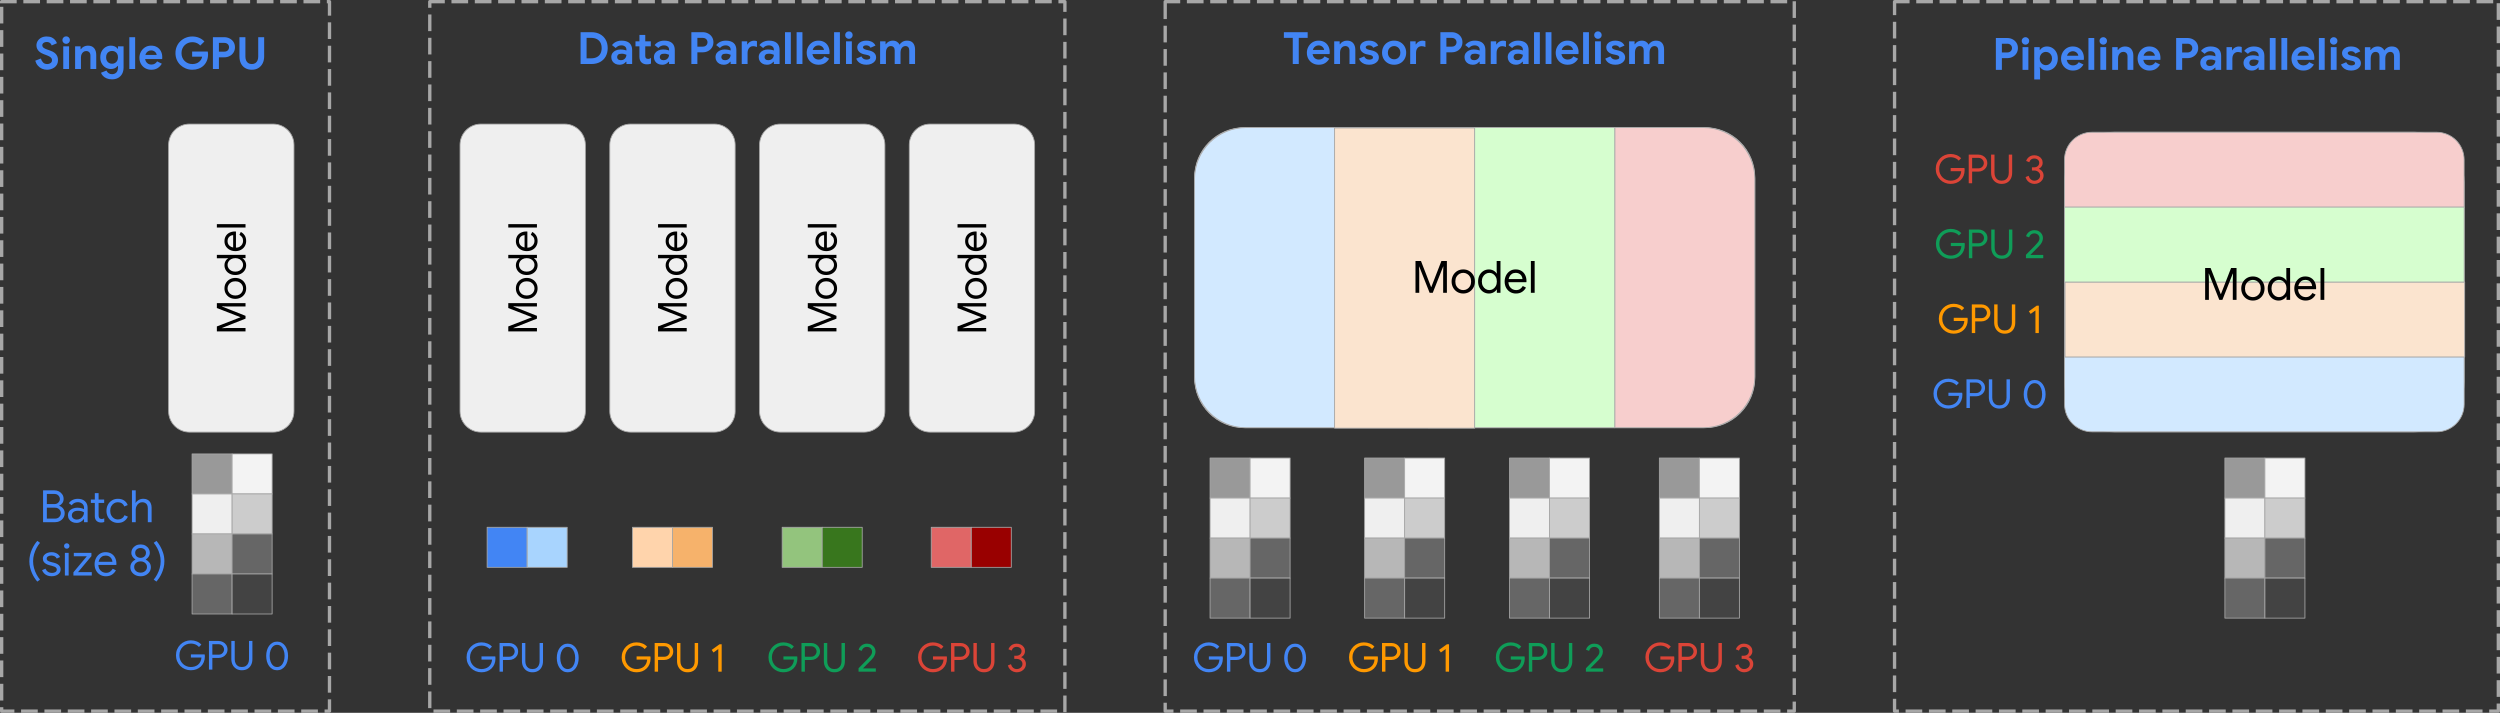 <?xml version="1.0" encoding="UTF-8"?>
<svg width="2998.5" height="854.91" fill="none" stroke-linecap="square" stroke-miterlimit="10" version="1.1" viewBox="0 0 2998.5 854.91" xmlns="http://www.w3.org/2000/svg">
 <rect x="0" y="0" width="2998.5" height="854.91" fill="#333333" stroke="none"/>
 <clipPath id="g2c09076a650_0_0.0">
  <path d="m0 0h3840v3840h-3840z"/>
 </clipPath>
 <g transform="translate(-353.26 -95.579)" clip-path="url(#g2c09076a650_0_0.0)">
  <g fill-rule="evenodd">
   <path d="m355.26 97.585c0-0.002 1e-3 -0.003 3e-3 -0.003l393.19 0.003c9.1e-4 0 2e-3 3.43e-4 2e-3 9.54e-4 6.2e-4 6.18e-4 9.8e-4 0.001 9.8e-4 0.002l-3e-3 850.89c0 2e-3 -1e-3 3e-3 -3e-3 3e-3l-393.19-3e-3c-2e-3 0-3e-3 -1e-3 -3e-3 -3e-3z" fill="#000" fill-opacity="0"/>
   <path d="m355.26 97.585c0-0.002 1e-3 -0.003 3e-3 -0.003l393.19 0.003c9.1e-4 0 2e-3 3.43e-4 2e-3 9.54e-4 6.2e-4 6.18e-4 9.8e-4 0.001 9.8e-4 0.002l-3e-3 850.89c0 2e-3 -1e-3 3e-3 -3e-3 3e-3l-393.19-3e-3c-2e-3 0-3e-3 -1e-3 -3e-3 -3e-3z" stroke="#a7a7a7" stroke-dasharray="16, 12" stroke-linecap="butt" stroke-linejoin="round" stroke-width="4"/>
   <path d="m2625.6 97.585c0-0.003 0-6e-3 0.01-6e-3l724.15 6e-3v0.002 0.004l-0.01 850.89c0 3e-3 0 6e-3 -0.01 6e-3l-724.15-6e-3s-0.01-3e-3 -0.01-6e-3z" fill="#000" fill-opacity="0"/>
   <path d="m2625.6 97.585c0-0.003 0-6e-3 0.01-6e-3l724.15 6e-3v0.002 0.004l-0.01 850.89c0 3e-3 0 6e-3 -0.01 6e-3l-724.15-6e-3s-0.01-3e-3 -0.01-6e-3z" stroke="#a7a7a7" stroke-dasharray="16, 12" stroke-linecap="butt" stroke-linejoin="round" stroke-width="4"/>
   <path d="m1750.8 97.585c0-0.004 0-0.006 0.01-0.006l754.51 0.006v0.002 0.004l-0.01 850.89c0 3e-3 0 6e-3 -0.01 6e-3l-754.51-6e-3s-0.01-3e-3 -0.01-6e-3z" fill="#000" fill-opacity="0"/>
   <path d="m1750.8 97.585c0-0.004 0-0.006 0.01-0.006l754.51 0.006v0.002 0.004l-0.01 850.89c0 3e-3 0 6e-3 -0.01 6e-3l-754.51-6e-3s-0.01-3e-3 -0.01-6e-3z" stroke="#a7a7a7" stroke-dasharray="16, 12" stroke-linecap="butt" stroke-linejoin="round" stroke-width="4"/>
   <path d="m868.74 97.585c0-0.004 3e-3 -0.006 6e-3 -0.006l761.76 0.006v0.002 0.004l-0.01 850.89c0 4e-3 0 6e-3 -0.01 6e-3l-761.76-6e-3c-4e-3 0-6e-3 -3e-3 -6e-3 -6e-3z" fill="#000" fill-opacity="0"/>
   <path d="m868.74 97.585c0-0.004 3e-3 -0.006 6e-3 -0.006l761.76 0.006v0.002 0.004l-0.01 850.89c0 4e-3 0 6e-3 -0.01 6e-3l-761.76-6e-3c-4e-3 0-6e-3 -3e-3 -6e-3 -6e-3z" stroke="#a7a7a7" stroke-dasharray="16, 12" stroke-linecap="butt" stroke-linejoin="round" stroke-width="4"/>
   <path d="m890.38 846.08h179.62v77.575h-179.62z" fill="#000" fill-opacity="0"/>
  </g>
  <path d="m930.68 901.93q-3.656 0-6.891-1.344-3.234-1.344-5.688-3.781-2.453-2.453-3.844-5.719-1.391-3.266-1.391-7.109t1.391-7.094q1.391-3.266 3.844-5.719 2.453-2.453 5.688-3.797 3.234-1.344 6.891-1.344 3.797 0 7.125 1.344 3.344 1.344 5.5 3.797l-2.875 2.875q-1.109-1.344-2.656-2.25-1.531-0.906-3.312-1.391-1.766-0.484-3.734-0.484-2.734 0-5.234 0.984-2.5 0.984-4.391 2.844-1.891 1.844-3 4.438-1.109 2.578-1.109 5.797t1.125 5.812q1.141 2.594 3.062 4.438 1.922 1.844 4.391 2.828 2.469 0.984 5.156 0.984 2.297 0 4.484-0.641 2.188-0.656 3.938-2.016 1.75-1.375 2.906-3.531t1.391-5.188h-12.672v-3.781h16.516q0.094 0.625 0.156 1.203 0.078 0.562 0.078 1.234v0.047q0 3.703-1.25 6.75-1.25 3.047-3.5 5.234t-5.328 3.391q-3.078 1.188-6.766 1.188zm21.747-0.766v-34.375h11.562q2.875 0 5.328 1.297 2.453 1.297 3.906 3.578 1.469 2.281 1.469 5.312 0 2.969-1.469 5.281-1.453 2.297-3.906 3.594-2.453 1.297-5.328 1.297h-9.406v-3.891h9.5q2.016 0 3.453-0.938 1.453-0.938 2.234-2.375 0.797-1.438 0.797-2.969 0-1.547-0.797-2.984-0.781-1.438-2.234-2.375-1.438-0.938-3.453-0.938h-7.578v30.484zm39.445 0.766q-3.734 0-6.578-1.703-2.828-1.703-4.438-4.75-1.594-3.047-1.594-7.031v-21.656h4.078v21.844q0 2.688 0.953 4.828 0.969 2.141 2.859 3.359 1.891 1.219 4.719 1.219 2.844 0 4.75-1.219 1.922-1.219 2.875-3.359 0.969-2.141 0.969-4.828v-21.844h4.078v21.656q0 3.984-1.516 7.031-1.5 3.047-4.344 4.75-2.828 1.703-6.812 1.703zm42.293 0q-3.016 0-5.422-1.312-2.406-1.328-4.141-3.672-1.719-2.359-2.625-5.469-0.906-3.125-0.906-6.734 0-3.594 0.906-6.703 0.906-3.125 2.625-5.469 1.734-2.359 4.141-3.672 2.406-1.328 5.422-1.328 3.031 0 5.453 1.328 2.422 1.312 4.141 3.672 1.734 2.344 2.641 5.469 0.922 3.109 0.922 6.703 0 3.609-0.922 6.734-0.906 3.109-2.641 5.469-1.719 2.344-4.141 3.672-2.422 1.312-5.453 1.312zm0-3.891q2.781 0 4.797-1.766 2.016-1.781 3.094-4.797 1.094-3.031 1.094-6.734 0-3.734-1.094-6.75-1.078-3.031-3.094-4.781-2.016-1.766-4.797-1.766-2.781 0-4.781 1.766-1.984 1.75-3.062 4.781-1.078 3.016-1.078 6.75 0 3.703 1.078 6.734 1.078 3.016 3.062 4.797 2 1.766 4.781 1.766z" fill="#4285f4"/>
  <path d="m1070 846.08h179.62v77.575h-179.62z" fill="#000" fill-opacity="0" fill-rule="evenodd"/>
  <path d="m1116.7 901.93q-3.656 0-6.891-1.344t-5.688-3.781q-2.453-2.453-3.844-5.719-1.391-3.266-1.391-7.109t1.391-7.094q1.391-3.266 3.844-5.719 2.453-2.453 5.688-3.797t6.891-1.344q3.797 0 7.125 1.344 3.344 1.344 5.5 3.797l-2.875 2.875q-1.109-1.344-2.656-2.25-1.531-0.906-3.312-1.391-1.766-0.484-3.734-0.484-2.734 0-5.234 0.984-2.5 0.984-4.391 2.844-1.891 1.844-3 4.438-1.109 2.578-1.109 5.797t1.125 5.812q1.141 2.594 3.062 4.438t4.391 2.828q2.469 0.984 5.156 0.984 2.297 0 4.484-0.641 2.188-0.656 3.938-2.016 1.75-1.375 2.906-3.531 1.156-2.156 1.391-5.188h-12.672v-3.781h16.516q0.094 0.625 0.156 1.203 0.078 0.562 0.078 1.234v0.047q0 3.703-1.25 6.75-1.25 3.047-3.5 5.234t-5.328 3.391q-3.078 1.188-6.766 1.188zm21.747-0.766v-34.375h11.562q2.875 0 5.328 1.297 2.453 1.297 3.906 3.578 1.469 2.281 1.469 5.312 0 2.969-1.469 5.281-1.453 2.297-3.906 3.594-2.453 1.297-5.328 1.297h-9.406v-3.891h9.5q2.016 0 3.453-0.938 1.453-0.938 2.234-2.375 0.797-1.438 0.797-2.969 0-1.547-0.797-2.984-0.781-1.438-2.234-2.375-1.438-0.938-3.453-0.938h-7.578v30.484zm39.445 0.766q-3.734 0-6.578-1.703-2.828-1.703-4.438-4.75-1.594-3.047-1.594-7.031v-21.656h4.078v21.844q0 2.688 0.953 4.828 0.969 2.141 2.859 3.359 1.891 1.219 4.719 1.219 2.844 0 4.75-1.219 1.922-1.219 2.875-3.359 0.969-2.141 0.969-4.828v-21.844h4.078v21.656q0 3.984-1.516 7.031-1.5 3.047-4.344 4.75-2.828 1.703-6.812 1.703zm36.871-0.766v-27.125l-5.766 4.141-2.109-3.125 9.359-6.719h2.594v32.828z" fill="#f90"/>
  <path d="m1249.6 846.08h179.62v77.575h-179.62z" fill="#000" fill-opacity="0" fill-rule="evenodd"/>
  <path d="m1292.8 901.93q-3.656 0-6.891-1.344t-5.688-3.781q-2.453-2.453-3.844-5.719-1.391-3.266-1.391-7.109t1.391-7.094q1.391-3.266 3.844-5.719 2.453-2.453 5.688-3.797t6.891-1.344q3.797 0 7.125 1.344 3.344 1.344 5.5 3.797l-2.875 2.875q-1.109-1.344-2.656-2.25-1.531-0.906-3.312-1.391-1.766-0.484-3.734-0.484-2.734 0-5.234 0.984-2.5 0.984-4.391 2.844-1.891 1.844-3 4.438-1.109 2.578-1.109 5.797t1.125 5.812q1.141 2.594 3.062 4.438t4.391 2.828q2.469 0.984 5.156 0.984 2.297 0 4.484-0.641 2.188-0.656 3.938-2.016 1.75-1.375 2.906-3.531 1.156-2.156 1.391-5.188h-12.672v-3.781h16.516q0.094 0.625 0.156 1.203 0.078 0.562 0.078 1.234v0.047q0 3.703-1.25 6.75-1.25 3.047-3.5 5.234t-5.328 3.391q-3.078 1.188-6.766 1.188zm21.747-0.766v-34.375h11.562q2.875 0 5.328 1.297 2.453 1.297 3.906 3.578 1.469 2.281 1.469 5.312 0 2.969-1.469 5.281-1.453 2.297-3.906 3.594-2.453 1.297-5.328 1.297h-9.406v-3.891h9.5q2.016 0 3.453-0.938 1.453-0.938 2.234-2.375 0.797-1.438 0.797-2.969 0-1.547-0.797-2.984-0.781-1.438-2.234-2.375-1.438-0.938-3.453-0.938h-7.578v30.484zm39.445 0.766q-3.734 0-6.578-1.703-2.828-1.703-4.438-4.75-1.594-3.047-1.594-7.031v-21.656h4.078v21.844q0 2.688 0.953 4.828 0.969 2.141 2.859 3.359 1.891 1.219 4.719 1.219 2.844 0 4.75-1.219 1.922-1.219 2.875-3.359 0.969-2.141 0.969-4.828v-21.844h4.078v21.656q0 3.984-1.516 7.031-1.5 3.047-4.344 4.75-2.828 1.703-6.812 1.703zm28.996-0.766v-4.078q0.141-0.141 1.141-1.141 1.016-1.016 2.5-2.531 1.5-1.516 3.125-3.172 1.641-1.656 3.047-3.109 1.422-1.469 2.234-2.391 1.5-1.625 2.406-2.797 0.906-1.188 1.344-2.312t0.438-2.609q0-1.391-0.734-2.656-0.719-1.281-2.094-2.094-1.359-0.828-3.422-0.828-1.922 0-3.25 0.828-1.312 0.812-2.031 1.938-0.719 1.125-0.953 2.047l-3.703-1.5q0.297-1 1.031-2.219 0.75-1.234 1.969-2.359 1.234-1.125 2.984-1.859 1.75-0.75 4.047-0.75 3.125 0 5.422 1.328 2.312 1.312 3.578 3.453 1.281 2.125 1.281 4.625 0 2.156-0.828 4.109-0.812 1.938-2.016 3.531-1.188 1.578-2.438 2.766-0.625 0.625-1.734 1.734-1.094 1.109-2.344 2.375-1.25 1.266-2.453 2.469-1.203 1.203-2.094 2.125-0.875 0.906-1.219 1.188h15.5v3.891z" fill="#0f9d58"/>
  <path d="m1429.2 846.08h179.62v77.575h-179.62z" fill="#000" fill-opacity="0" fill-rule="evenodd"/>
  <path d="m1472.2 901.93q-3.656 0-6.891-1.344t-5.688-3.781q-2.453-2.453-3.844-5.719-1.391-3.266-1.391-7.109t1.391-7.094q1.391-3.266 3.844-5.719 2.453-2.453 5.688-3.797t6.891-1.344q3.797 0 7.125 1.344 3.344 1.344 5.5 3.797l-2.875 2.875q-1.109-1.344-2.656-2.25-1.531-0.906-3.312-1.391-1.766-0.484-3.734-0.484-2.734 0-5.234 0.984-2.5 0.984-4.391 2.844-1.891 1.844-3 4.438-1.109 2.578-1.109 5.797t1.125 5.812q1.141 2.594 3.062 4.438t4.391 2.828q2.469 0.984 5.156 0.984 2.297 0 4.484-0.641 2.188-0.656 3.938-2.016 1.75-1.375 2.906-3.531 1.156-2.156 1.391-5.188h-12.672v-3.781h16.516q0.094 0.625 0.156 1.203 0.078 0.562 0.078 1.234v0.047q0 3.703-1.25 6.75-1.25 3.047-3.5 5.234t-5.328 3.391q-3.078 1.188-6.766 1.188zm21.747-0.766v-34.375h11.562q2.875 0 5.328 1.297 2.453 1.297 3.906 3.578 1.469 2.281 1.469 5.312 0 2.969-1.469 5.281-1.453 2.297-3.906 3.594-2.453 1.297-5.328 1.297h-9.406v-3.891h9.5q2.016 0 3.453-0.938 1.453-0.938 2.234-2.375 0.797-1.438 0.797-2.969 0-1.547-0.797-2.984-0.781-1.438-2.234-2.375-1.438-0.938-3.453-0.938h-7.578v30.484zm39.445 0.766q-3.734 0-6.578-1.703-2.828-1.703-4.438-4.75-1.594-3.047-1.594-7.031v-21.656h4.078v21.844q0 2.688 0.953 4.828 0.969 2.141 2.859 3.359 1.891 1.219 4.719 1.219 2.844 0 4.75-1.219 1.922-1.219 2.875-3.359 0.969-2.141 0.969-4.828v-21.844h4.078v21.656q0 3.984-1.516 7.031-1.5 3.047-4.344 4.75-2.828 1.703-6.812 1.703zm39.371 0q-1.922 0-4.094-0.812-2.156-0.812-3.938-2.609-1.766-1.812-2.625-4.781l3.688-1.531q0.828 2.781 2.641 4.312 1.828 1.531 4.328 1.531 1.875 0 3.422-0.781 1.562-0.797 2.5-2.188 0.938-1.391 0.938-3.172 0-1.719-0.969-3.094-0.953-1.375-2.547-2.156-1.578-0.797-3.484-0.797h-2.844v-3.797h2.547q1.734 0 3.141-0.672 1.422-0.672 2.234-1.906 0.812-1.25 0.812-2.938 0-2.344-1.75-3.719t-4.25-1.375q-1.812 0-3.016 0.703-1.203 0.703-1.906 1.734-0.688 1.031-1.016 2.031l-3.75-1.578q0.484-1.438 1.672-3 1.203-1.562 3.188-2.656 2-1.109 4.828-1.109 2.938 0 5.219 1.156 2.281 1.141 3.594 3.188 1.328 2.031 1.328 4.625 0 1.828-0.656 3.219-0.641 1.391-1.672 2.359-1.031 0.953-2.188 1.531v0.188q1.531 0.625 2.797 1.75 1.281 1.125 2.047 2.688t0.766 3.578q0 2.922-1.484 5.203-1.484 2.281-3.984 3.578-2.5 1.297-5.516 1.297z" fill="#db4437"/>
  <g fill-rule="evenodd">
   <path d="m937.53 776.02v-48h48v48z" fill="#4285f4"/>
   <path d="m937.53 776.02v-48h48v48z" stroke="#a7a7a7" stroke-linecap="butt" stroke-linejoin="round"/>
   <path d="m985.54 776.02v-48h48v48z" fill="#a8d4fe"/>
   <path d="m985.54 776.02v-48h48v48z" stroke="#a7a7a7" stroke-linecap="butt" stroke-linejoin="round"/>
   <path d="m1111.8 728.02h48v48h-48z" fill="#ffd4ac"/>
   <path d="m1111.8 728.02h48v48h-48z" stroke="#a7a7a7" stroke-linecap="butt" stroke-linejoin="round"/>
   <path d="m1159.8 728.02h48v48h-48z" fill="#f6b26b"/>
   <path d="m1159.8 728.02h48v48h-48z" stroke="#a7a7a7" stroke-linecap="butt" stroke-linejoin="round"/>
   <path d="m930.07 613.85c-13.841 0-25.061-11.22-25.061-25.061v-319.36c0-6.647 2.64-13.021 7.34-17.721 4.7-4.7 11.074-7.34 17.721-7.34h100.24c13.841 0 25.061 11.22 25.061 25.061v319.36c0 13.841-11.22 25.061-25.061 25.061z" fill="#efefef"/>
   <path d="m930.07 613.85c-13.841 0-25.061-11.22-25.061-25.061v-319.36c0-6.647 2.64-13.021 7.34-17.721 4.7-4.7 11.074-7.34 17.721-7.34h100.24c13.841 0 25.061 11.22 25.061 25.061v319.36c0 13.841-11.22 25.061-25.061 25.061z" stroke="#a7a7a7" stroke-linecap="butt" stroke-linejoin="round"/>
  </g>
  <path d="m997.27 493.02h-34.375v-5.906l28.188-10.938v-0.188l-28.188-10.953v-5.906h34.375v4.031h-21.844l-6.531-0.188v0.188l28.375 11.234v3.359l-28.375 11.234v0.188l6.531-0.188h21.844zm0.766-51.541q0 3.688-1.719 6.531-1.734 2.828-4.688 4.438-2.953 1.594-6.594 1.594-3.656 0-6.609-1.594-2.953-1.609-4.672-4.438-1.734-2.844-1.734-6.531 0-3.703 1.75-6.531 1.75-2.828 4.703-4.438 2.953-1.609 6.562-1.609 3.641 0 6.594 1.609 2.953 1.609 4.688 4.438 1.719 2.828 1.719 6.531zm-3.688 0q0-2.219-1.109-4.156-1.109-1.953-3.188-3.141-2.094-1.203-5.016-1.203-2.938 0-5.016 1.203-2.094 1.188-3.188 3.141-1.109 1.938-1.109 4.156 0 2.203 1.109 4.172 1.094 1.969 3.188 3.172 2.078 1.188 5.016 1.188 2.922 0 5.016-1.188 2.078-1.203 3.188-3.172 1.109-1.969 1.109-4.172zm3.688-27.749q0 3.312-1.672 5.984-1.688 2.656-4.609 4.188-2.938 1.531-6.719 1.531-3.797 0-6.719-1.531-2.938-1.531-4.609-4.188-1.688-2.672-1.688-5.984 0-1.969 0.625-3.594 0.625-1.641 1.641-2.859 1-1.234 2.156-1.906v-0.188l-3.406 0.188h-10.141v-4.078h34.375v3.891h-3.594v0.188q1.094 0.672 2.109 1.906 1 1.219 1.625 2.859 0.625 1.625 0.625 3.594zm-3.688-0.438q0-2.109-1.125-3.953-1.141-1.859-3.219-3-2.094-1.156-4.969-1.156-2.891 0-4.969 1.156-2.094 1.141-3.219 3-1.125 1.844-1.125 3.953 0 2.109 1.125 3.969 1.125 1.844 3.219 3 2.078 1.141 4.969 1.141 2.828 0 4.938-1.141 2.109-1.156 3.25-3 1.125-1.859 1.125-3.969zm3.688-28.703q0 3.547-1.672 6.312-1.688 2.766-4.609 4.328-2.938 1.547-6.672 1.547-3.516 0-6.484-1.453-2.969-1.469-4.766-4.125-1.812-2.672-1.812-6.266 0-3.656 1.609-6.266 1.609-2.625 4.438-4.031 2.828-1.422 6.484-1.422 0.328 0 0.672 0.031 0.328 0.016 0.578 0.062v21.078h-3.359v-16.844q-1.016 0.047-2.188 0.453-1.172 0.406-2.203 1.297-1.031 0.875-1.672 2.25-0.656 1.375-0.656 3.391 0 2.391 1.219 4.141t3.344 2.688q2.109 0.938 4.797 0.938 3.109 0 5.188-1.188 2.062-1.203 3.078-3.094 1-1.906 1-3.969 0-2.688-1.266-4.438-1.281-1.75-3.156-2.812l1.688-3.453q2.781 1.438 4.609 4.125 1.812 2.688 1.812 6.719zm-0.766-16.133h-34.375v-4.078h34.375z" fill="#000"/>
  <path d="m1109.7 613.85c-13.841 0-25.061-11.22-25.061-25.061v-319.36c0-6.647 2.64-13.021 7.34-17.721 4.7-4.7 11.074-7.34 17.721-7.34h100.24c13.841 0 25.061 11.22 25.061 25.061v319.36c0 13.841-11.22 25.061-25.061 25.061z" fill="#efefef" fill-rule="evenodd"/>
  <path d="m1109.7 613.85c-13.841 0-25.061-11.22-25.061-25.061v-319.36c0-6.647 2.64-13.021 7.34-17.721 4.7-4.7 11.074-7.34 17.721-7.34h100.24c13.841 0 25.061 11.22 25.061 25.061v319.36c0 13.841-11.22 25.061-25.061 25.061z" fill-rule="evenodd" stroke="#a7a7a7" stroke-linecap="butt" stroke-linejoin="round"/>
  <path d="m1176.9 493.02h-34.375v-5.906l28.188-10.938v-0.188l-28.188-10.953v-5.906h34.375v4.031h-21.844l-6.531-0.188v0.188l28.375 11.234v3.359l-28.375 11.234v0.188l6.531-0.188h21.844zm0.766-51.541q0 3.688-1.719 6.531-1.734 2.828-4.688 4.438-2.953 1.594-6.594 1.594-3.656 0-6.609-1.594-2.953-1.609-4.672-4.438-1.734-2.844-1.734-6.531 0-3.703 1.75-6.531 1.75-2.828 4.703-4.438 2.953-1.609 6.562-1.609 3.641 0 6.594 1.609 2.953 1.609 4.688 4.438 1.719 2.828 1.719 6.531zm-3.688 0q0-2.219-1.109-4.156-1.109-1.953-3.188-3.141-2.094-1.203-5.016-1.203-2.938 0-5.016 1.203-2.094 1.188-3.188 3.141-1.109 1.938-1.109 4.156 0 2.203 1.109 4.172 1.094 1.969 3.188 3.172 2.078 1.188 5.016 1.188 2.922 0 5.016-1.188 2.078-1.203 3.188-3.172 1.109-1.969 1.109-4.172zm3.688-27.749q0 3.312-1.672 5.984-1.688 2.656-4.609 4.188-2.938 1.531-6.719 1.531-3.797 0-6.719-1.531-2.938-1.531-4.609-4.188-1.688-2.672-1.688-5.984 0-1.969 0.625-3.594 0.625-1.641 1.641-2.859 1-1.234 2.156-1.906v-0.188l-3.406 0.188h-10.141v-4.078h34.375v3.891h-3.594v0.188q1.094 0.672 2.109 1.906 1 1.219 1.625 2.859 0.625 1.625 0.625 3.594zm-3.688-0.438q0-2.109-1.125-3.953-1.141-1.859-3.219-3-2.094-1.156-4.969-1.156-2.891 0-4.969 1.156-2.094 1.141-3.219 3-1.125 1.844-1.125 3.953 0 2.109 1.125 3.969 1.125 1.844 3.219 3 2.078 1.141 4.969 1.141 2.828 0 4.938-1.141 2.109-1.156 3.25-3 1.125-1.859 1.125-3.969zm3.688-28.703q0 3.547-1.672 6.312-1.688 2.766-4.609 4.328-2.938 1.547-6.672 1.547-3.516 0-6.484-1.453-2.969-1.469-4.766-4.125-1.812-2.672-1.812-6.266 0-3.656 1.609-6.266 1.609-2.625 4.438-4.031 2.828-1.422 6.484-1.422 0.328 0 0.672 0.031 0.328 0.016 0.578 0.062v21.078h-3.359v-16.844q-1.016 0.047-2.188 0.453-1.172 0.406-2.203 1.297-1.031 0.875-1.672 2.25-0.656 1.375-0.656 3.391 0 2.391 1.219 4.141 1.219 1.75 3.344 2.688 2.109 0.938 4.797 0.938 3.109 0 5.188-1.188 2.062-1.203 3.078-3.094 1-1.906 1-3.969 0-2.688-1.266-4.438-1.281-1.75-3.156-2.812l1.688-3.453q2.781 1.438 4.609 4.125 1.812 2.688 1.812 6.719zm-0.766-16.133h-34.375v-4.078h34.375z" fill="#000"/>
  <path d="m1289.3 613.85c-13.841 0-25.061-11.22-25.061-25.061v-319.36c0-6.647 2.64-13.021 7.34-17.721 4.7-4.7 11.074-7.34 17.721-7.34h100.24c13.841 0 25.061 11.22 25.061 25.061v319.36c0 13.841-11.22 25.061-25.061 25.061z" fill="#efefef" fill-rule="evenodd"/>
  <path d="m1289.3 613.85c-13.841 0-25.061-11.22-25.061-25.061v-319.36c0-6.647 2.64-13.021 7.34-17.721 4.7-4.7 11.074-7.34 17.721-7.34h100.24c13.841 0 25.061 11.22 25.061 25.061v319.36c0 13.841-11.22 25.061-25.061 25.061z" fill-rule="evenodd" stroke="#a7a7a7" stroke-linecap="butt" stroke-linejoin="round"/>
  <path d="m1356.5 493.02h-34.375v-5.906l28.188-10.938v-0.188l-28.188-10.953v-5.906h34.375v4.031h-21.844l-6.531-0.188v0.188l28.375 11.234v3.359l-28.375 11.234v0.188l6.531-0.188h21.844zm0.766-51.541q0 3.688-1.719 6.531-1.734 2.828-4.688 4.438-2.953 1.594-6.594 1.594-3.656 0-6.609-1.594-2.953-1.609-4.672-4.438-1.734-2.844-1.734-6.531 0-3.703 1.75-6.531 1.75-2.828 4.703-4.438 2.953-1.609 6.562-1.609 3.641 0 6.594 1.609 2.953 1.609 4.688 4.438 1.719 2.828 1.719 6.531zm-3.688 0q0-2.219-1.109-4.156-1.109-1.953-3.188-3.141-2.094-1.203-5.016-1.203-2.938 0-5.016 1.203-2.094 1.188-3.188 3.141-1.109 1.938-1.109 4.156 0 2.203 1.109 4.172 1.094 1.969 3.188 3.172 2.078 1.188 5.016 1.188 2.922 0 5.016-1.188 2.078-1.203 3.188-3.172 1.109-1.969 1.109-4.172zm3.688-27.749q0 3.312-1.672 5.984-1.688 2.656-4.609 4.188-2.938 1.531-6.719 1.531-3.797 0-6.719-1.531-2.938-1.531-4.609-4.188-1.688-2.672-1.688-5.984 0-1.969 0.625-3.594 0.625-1.641 1.641-2.859 1-1.234 2.156-1.906v-0.188l-3.406 0.188h-10.141v-4.078h34.375v3.891h-3.594v0.188q1.094 0.672 2.109 1.906 1 1.219 1.625 2.859 0.625 1.625 0.625 3.594zm-3.688-0.438q0-2.109-1.125-3.953-1.141-1.859-3.219-3-2.094-1.156-4.969-1.156-2.891 0-4.969 1.156-2.094 1.141-3.219 3-1.125 1.844-1.125 3.953 0 2.109 1.125 3.969 1.125 1.844 3.219 3 2.078 1.141 4.969 1.141 2.828 0 4.938-1.141 2.109-1.156 3.25-3 1.125-1.859 1.125-3.969zm3.688-28.703q0 3.547-1.672 6.312-1.688 2.766-4.609 4.328-2.938 1.547-6.672 1.547-3.516 0-6.484-1.453-2.969-1.469-4.766-4.125-1.812-2.672-1.812-6.266 0-3.656 1.609-6.266 1.609-2.625 4.438-4.031 2.828-1.422 6.484-1.422 0.328 0 0.672 0.031 0.328 0.016 0.578 0.062v21.078h-3.359v-16.844q-1.016 0.047-2.188 0.453-1.172 0.406-2.203 1.297-1.031 0.875-1.672 2.25-0.656 1.375-0.656 3.391 0 2.391 1.219 4.141 1.219 1.75 3.344 2.688 2.109 0.938 4.797 0.938 3.109 0 5.188-1.188 2.062-1.203 3.078-3.094 1-1.906 1-3.969 0-2.688-1.266-4.438-1.281-1.75-3.156-2.812l1.688-3.453q2.781 1.438 4.609 4.125 1.812 2.688 1.812 6.719zm-0.766-16.133h-34.375v-4.078h34.375z" fill="#000"/>
  <path d="m1468.9 613.85c-13.841 0-25.061-11.22-25.061-25.061v-319.36c0-6.647 2.64-13.021 7.34-17.721 4.7-4.7 11.074-7.34 17.721-7.34h100.24c13.841 0 25.061 11.22 25.061 25.061v319.36c0 13.841-11.22 25.061-25.061 25.061z" fill="#efefef" fill-rule="evenodd"/>
  <path d="m1468.9 613.85c-13.841 0-25.061-11.22-25.061-25.061v-319.36c0-6.647 2.64-13.021 7.34-17.721 4.7-4.7 11.074-7.34 17.721-7.34h100.24c13.841 0 25.061 11.22 25.061 25.061v319.36c0 13.841-11.22 25.061-25.061 25.061z" fill-rule="evenodd" stroke="#a7a7a7" stroke-linecap="butt" stroke-linejoin="round"/>
  <path d="m1536.1 493.02h-34.375v-5.906l28.188-10.938v-0.188l-28.188-10.953v-5.906h34.375v4.031h-21.844l-6.531-0.188v0.188l28.375 11.234v3.359l-28.375 11.234v0.188l6.531-0.188h21.844zm0.766-51.541q0 3.688-1.719 6.531-1.734 2.828-4.688 4.438-2.953 1.594-6.594 1.594-3.656 0-6.609-1.594-2.953-1.609-4.672-4.438-1.734-2.844-1.734-6.531 0-3.703 1.75-6.531 1.75-2.828 4.703-4.438 2.953-1.609 6.562-1.609 3.641 0 6.594 1.609 2.953 1.609 4.688 4.438 1.719 2.828 1.719 6.531zm-3.688 0q0-2.219-1.109-4.156-1.109-1.953-3.188-3.141-2.094-1.203-5.016-1.203-2.938 0-5.016 1.203-2.094 1.188-3.188 3.141-1.109 1.938-1.109 4.156 0 2.203 1.109 4.172 1.094 1.969 3.188 3.172 2.078 1.188 5.016 1.188 2.922 0 5.016-1.188 2.078-1.203 3.188-3.172 1.109-1.969 1.109-4.172zm3.688-27.749q0 3.312-1.672 5.984-1.688 2.656-4.609 4.188-2.938 1.531-6.719 1.531-3.797 0-6.719-1.531-2.938-1.531-4.609-4.188-1.688-2.672-1.688-5.984 0-1.969 0.625-3.594 0.625-1.641 1.641-2.859 1-1.234 2.156-1.906v-0.188l-3.406 0.188h-10.141v-4.078h34.375v3.891h-3.594v0.188q1.094 0.672 2.109 1.906 1 1.219 1.625 2.859 0.625 1.625 0.625 3.594zm-3.688-0.438q0-2.109-1.125-3.953-1.141-1.859-3.219-3-2.094-1.156-4.969-1.156-2.891 0-4.969 1.156-2.094 1.141-3.219 3-1.125 1.844-1.125 3.953 0 2.109 1.125 3.969 1.125 1.844 3.219 3 2.078 1.141 4.969 1.141 2.828 0 4.938-1.141 2.109-1.156 3.25-3 1.125-1.859 1.125-3.969zm3.688-28.703q0 3.547-1.672 6.312-1.688 2.766-4.609 4.328-2.938 1.547-6.672 1.547-3.516 0-6.484-1.453-2.969-1.469-4.766-4.125-1.812-2.672-1.812-6.266 0-3.656 1.609-6.266 1.609-2.625 4.438-4.031 2.828-1.422 6.484-1.422 0.328 0 0.672 0.031 0.328 0.016 0.578 0.062v21.078h-3.359v-16.844q-1.016 0.047-2.188 0.453-1.172 0.406-2.203 1.297-1.031 0.875-1.672 2.25-0.656 1.375-0.656 3.391 0 2.391 1.219 4.141 1.219 1.75 3.344 2.688 2.109 0.938 4.797 0.938 3.109 0 5.188-1.188 2.062-1.203 3.078-3.094 1-1.906 1-3.969 0-2.688-1.266-4.438-1.281-1.75-3.156-2.812l1.688-3.453q2.781 1.438 4.609 4.125 1.812 2.688 1.812 6.719zm-0.766-16.133h-34.375v-4.078h34.375z" fill="#000"/>
  <path d="m1762.8 846.08h179.62v77.575h-179.62z" fill="#000" fill-opacity="0" fill-rule="evenodd"/>
  <path d="m1803.1 901.93q-3.656 0-6.891-1.344t-5.688-3.781q-2.453-2.453-3.844-5.719-1.391-3.266-1.391-7.109t1.391-7.094q1.391-3.266 3.844-5.719 2.453-2.453 5.688-3.797t6.891-1.344q3.797 0 7.125 1.344 3.344 1.344 5.5 3.797l-2.875 2.875q-1.109-1.344-2.656-2.25-1.531-0.906-3.312-1.391-1.766-0.484-3.734-0.484-2.734 0-5.234 0.984-2.5 0.984-4.391 2.844-1.891 1.844-3 4.438-1.109 2.578-1.109 5.797t1.125 5.812q1.141 2.594 3.062 4.438t4.391 2.828q2.469 0.984 5.156 0.984 2.297 0 4.484-0.641 2.188-0.656 3.938-2.016 1.75-1.375 2.906-3.531 1.156-2.156 1.391-5.188h-12.672v-3.781h16.516q0.094 0.625 0.156 1.203 0.078 0.562 0.078 1.234v0.047q0 3.703-1.25 6.75-1.25 3.047-3.5 5.234t-5.328 3.391q-3.078 1.188-6.766 1.188zm21.747-0.766v-34.375h11.562q2.875 0 5.328 1.297 2.453 1.297 3.906 3.578 1.469 2.281 1.469 5.312 0 2.969-1.469 5.281-1.453 2.297-3.906 3.594-2.453 1.297-5.328 1.297h-9.406v-3.891h9.5q2.016 0 3.453-0.938 1.453-0.938 2.234-2.375 0.797-1.438 0.797-2.969 0-1.547-0.797-2.984-0.781-1.438-2.234-2.375-1.438-0.938-3.453-0.938h-7.578v30.484zm39.445 0.766q-3.734 0-6.578-1.703-2.828-1.703-4.438-4.75-1.594-3.047-1.594-7.031v-21.656h4.078v21.844q0 2.688 0.953 4.828 0.969 2.141 2.859 3.359 1.891 1.219 4.719 1.219 2.844 0 4.75-1.219 1.922-1.219 2.875-3.359 0.969-2.141 0.969-4.828v-21.844h4.078v21.656q0 3.984-1.516 7.031-1.5 3.047-4.344 4.75-2.828 1.703-6.812 1.703zm42.293 0q-3.016 0-5.422-1.312-2.406-1.328-4.141-3.672-1.719-2.359-2.625-5.469-0.906-3.125-0.906-6.734 0-3.594 0.906-6.703 0.906-3.125 2.625-5.469 1.734-2.359 4.141-3.672 2.406-1.328 5.422-1.328 3.031 0 5.453 1.328 2.422 1.312 4.141 3.672 1.734 2.344 2.641 5.469 0.922 3.109 0.922 6.703 0 3.609-0.922 6.734-0.906 3.109-2.641 5.469-1.719 2.344-4.141 3.672-2.422 1.312-5.453 1.312zm0-3.891q2.781 0 4.797-1.766 2.016-1.781 3.094-4.797 1.094-3.031 1.094-6.734 0-3.734-1.094-6.75-1.078-3.031-3.094-4.781-2.016-1.766-4.797-1.766-2.781 0-4.781 1.766-1.984 1.75-3.062 4.781-1.078 3.016-1.078 6.75 0 3.703 1.078 6.734 1.078 3.016 3.062 4.797 2 1.766 4.781 1.766z" fill="#4285f4"/>
  <path d="m1942.4 846.08h179.62v77.575h-179.62z" fill="#000" fill-opacity="0" fill-rule="evenodd"/>
  <path d="m1989.1 901.93q-3.656 0-6.891-1.344t-5.688-3.781q-2.453-2.453-3.844-5.719-1.391-3.266-1.391-7.109t1.391-7.094q1.391-3.266 3.844-5.719 2.453-2.453 5.688-3.797t6.891-1.344q3.797 0 7.125 1.344 3.344 1.344 5.5 3.797l-2.875 2.875q-1.109-1.344-2.656-2.25-1.531-0.906-3.312-1.391-1.766-0.484-3.734-0.484-2.734 0-5.234 0.984-2.5 0.984-4.391 2.844-1.891 1.844-3 4.438-1.109 2.578-1.109 5.797t1.125 5.812q1.141 2.594 3.062 4.438t4.391 2.828q2.469 0.984 5.156 0.984 2.297 0 4.484-0.641 2.188-0.656 3.938-2.016 1.75-1.375 2.906-3.531 1.156-2.156 1.391-5.188h-12.672v-3.781h16.516q0.094 0.625 0.156 1.203 0.078 0.562 0.078 1.234v0.047q0 3.703-1.25 6.75-1.25 3.047-3.5 5.234t-5.328 3.391q-3.078 1.188-6.766 1.188zm21.747-0.766v-34.375h11.562q2.875 0 5.328 1.297 2.453 1.297 3.906 3.578 1.469 2.281 1.469 5.312 0 2.969-1.469 5.281-1.453 2.297-3.906 3.594-2.453 1.297-5.328 1.297h-9.406v-3.891h9.5q2.016 0 3.453-0.938 1.453-0.938 2.234-2.375 0.797-1.438 0.797-2.969 0-1.547-0.797-2.984-0.781-1.438-2.234-2.375-1.438-0.938-3.453-0.938h-7.578v30.484zm39.445 0.766q-3.735 0-6.578-1.703-2.828-1.703-4.438-4.75-1.594-3.047-1.594-7.031v-21.656h4.078v21.844q0 2.688 0.953 4.828 0.969 2.141 2.859 3.359 1.891 1.219 4.719 1.219 2.844 0 4.75-1.219 1.922-1.219 2.875-3.359 0.969-2.141 0.969-4.828v-21.844h4.078v21.656q0 3.984-1.516 7.031-1.5 3.047-4.344 4.75-2.828 1.703-6.812 1.703zm36.871-0.766v-27.125l-5.766 4.141-2.109-3.125 9.359-6.719h2.594v32.828z" fill="#f90"/>
  <path d="m2122 846.08h179.62v77.575h-179.62z" fill="#000" fill-opacity="0" fill-rule="evenodd"/>
  <path d="m2165.2 901.93q-3.656 0-6.891-1.344t-5.688-3.781q-2.453-2.453-3.844-5.719-1.391-3.266-1.391-7.109t1.391-7.094q1.391-3.266 3.844-5.719 2.453-2.453 5.688-3.797t6.891-1.344q3.797 0 7.125 1.344 3.344 1.344 5.5 3.797l-2.875 2.875q-1.109-1.344-2.656-2.25-1.531-0.906-3.312-1.391-1.766-0.484-3.734-0.484-2.734 0-5.234 0.984-2.5 0.984-4.391 2.844-1.891 1.844-3 4.438-1.109 2.578-1.109 5.797t1.125 5.812q1.141 2.594 3.062 4.438t4.391 2.828q2.469 0.984 5.156 0.984 2.297 0 4.484-0.641 2.188-0.656 3.938-2.016 1.75-1.375 2.906-3.531 1.156-2.156 1.391-5.188h-12.672v-3.781h16.516q0.094 0.625 0.156 1.203 0.078 0.562 0.078 1.234v0.047q0 3.703-1.25 6.75-1.25 3.047-3.5 5.234t-5.328 3.391q-3.078 1.188-6.766 1.188zm21.747-0.766v-34.375h11.562q2.875 0 5.328 1.297 2.453 1.297 3.906 3.578 1.469 2.281 1.469 5.312 0 2.969-1.469 5.281-1.453 2.297-3.906 3.594-2.453 1.297-5.328 1.297h-9.406v-3.891h9.5q2.016 0 3.453-0.938 1.453-0.938 2.234-2.375 0.797-1.438 0.797-2.969 0-1.547-0.797-2.984-0.781-1.438-2.234-2.375-1.438-0.938-3.453-0.938h-7.578v30.484zm39.445 0.766q-3.734 0-6.578-1.703-2.828-1.703-4.438-4.75-1.594-3.047-1.594-7.031v-21.656h4.078v21.844q0 2.688 0.953 4.828 0.969 2.141 2.859 3.359 1.891 1.219 4.719 1.219 2.844 0 4.75-1.219 1.922-1.219 2.875-3.359 0.969-2.141 0.969-4.828v-21.844h4.078v21.656q0 3.984-1.516 7.031-1.5 3.047-4.344 4.75-2.828 1.703-6.812 1.703zm28.996-0.766v-4.078q0.141-0.141 1.141-1.141 1.016-1.016 2.5-2.531 1.5-1.516 3.125-3.172 1.641-1.656 3.047-3.109 1.422-1.469 2.234-2.391 1.5-1.625 2.406-2.797 0.906-1.188 1.344-2.312t0.438-2.609q0-1.391-0.734-2.656-0.719-1.281-2.094-2.094-1.359-0.828-3.422-0.828-1.922 0-3.25 0.828-1.312 0.812-2.031 1.938-0.719 1.125-0.953 2.047l-3.703-1.5q0.297-1 1.031-2.219 0.75-1.234 1.969-2.359 1.234-1.125 2.984-1.859 1.75-0.75 4.047-0.75 3.125 0 5.422 1.328 2.312 1.312 3.578 3.453 1.281 2.125 1.281 4.625 0 2.156-0.828 4.109-0.812 1.938-2.016 3.531-1.188 1.578-2.438 2.766-0.625 0.625-1.734 1.734-1.094 1.109-2.344 2.375-1.25 1.266-2.453 2.469-1.203 1.203-2.094 2.125-0.875 0.906-1.219 1.188h15.5v3.891z" fill="#0f9d58"/>
  <path d="m2301.7 846.08h179.62v77.575h-179.62z" fill="#000" fill-opacity="0" fill-rule="evenodd"/>
  <path d="m2344.6 901.93q-3.656 0-6.891-1.344t-5.688-3.781q-2.453-2.453-3.844-5.719-1.391-3.266-1.391-7.109t1.391-7.094q1.391-3.266 3.844-5.719 2.453-2.453 5.688-3.797t6.891-1.344q3.797 0 7.125 1.344 3.344 1.344 5.5 3.797l-2.875 2.875q-1.109-1.344-2.656-2.25-1.531-0.906-3.312-1.391-1.766-0.484-3.734-0.484-2.734 0-5.234 0.984-2.5 0.984-4.391 2.844-1.891 1.844-3 4.438-1.109 2.578-1.109 5.797t1.125 5.812q1.141 2.594 3.062 4.438t4.391 2.828q2.469 0.984 5.156 0.984 2.297 0 4.484-0.641 2.188-0.656 3.938-2.016 1.75-1.375 2.906-3.531 1.156-2.156 1.391-5.188h-12.672v-3.781h16.516q0.094 0.625 0.156 1.203 0.078 0.562 0.078 1.234v0.047q0 3.703-1.25 6.75-1.25 3.047-3.5 5.234t-5.328 3.391q-3.078 1.188-6.766 1.188zm21.747-0.766v-34.375h11.562q2.875 0 5.328 1.297 2.453 1.297 3.906 3.578 1.469 2.281 1.469 5.312 0 2.969-1.469 5.281-1.453 2.297-3.906 3.594-2.453 1.297-5.328 1.297h-9.406v-3.891h9.5q2.016 0 3.453-0.938 1.453-0.938 2.234-2.375 0.797-1.438 0.797-2.969 0-1.547-0.797-2.984-0.781-1.438-2.234-2.375-1.438-0.938-3.453-0.938h-7.578v30.484zm39.445 0.766q-3.734 0-6.578-1.703-2.828-1.703-4.438-4.75-1.594-3.047-1.594-7.031v-21.656h4.078v21.844q0 2.688 0.953 4.828 0.969 2.141 2.859 3.359 1.891 1.219 4.719 1.219 2.844 0 4.75-1.219 1.922-1.219 2.875-3.359 0.969-2.141 0.969-4.828v-21.844h4.078v21.656q0 3.984-1.516 7.031-1.5 3.047-4.344 4.75-2.828 1.703-6.812 1.703zm39.371 0q-1.922 0-4.094-0.812-2.156-0.812-3.938-2.609-1.766-1.812-2.625-4.781l3.688-1.531q0.828 2.781 2.641 4.312 1.828 1.531 4.328 1.531 1.875 0 3.422-0.781 1.562-0.797 2.5-2.188 0.938-1.391 0.938-3.172 0-1.719-0.969-3.094-0.953-1.375-2.547-2.156-1.578-0.797-3.484-0.797h-2.844v-3.797h2.547q1.734 0 3.141-0.672 1.422-0.672 2.234-1.906 0.812-1.25 0.812-2.938 0-2.344-1.75-3.719t-4.25-1.375q-1.812 0-3.016 0.703-1.203 0.703-1.906 1.734-0.688 1.031-1.016 2.031l-3.75-1.578q0.484-1.438 1.672-3 1.203-1.562 3.188-2.656 2-1.109 4.828-1.109 2.938 0 5.219 1.156 2.281 1.141 3.594 3.188 1.328 2.031 1.328 4.625 0 1.828-0.656 3.219-0.641 1.391-1.672 2.359-1.031 0.953-2.188 1.531v0.188q1.531 0.625 2.797 1.75 1.281 1.125 2.047 2.688t0.766 3.578q0 2.922-1.484 5.203-1.484 2.281-3.984 3.578-2.5 1.297-5.516 1.297z" fill="#db4437"/>
  <path d="m1786 308.59c0-33.138 26.863-60.001 60.001-60.001h552c15.913 0 31.175 6.322 42.427 17.574 11.252 11.252 17.574 26.514 17.574 42.427v240c0 33.138-26.863 60.001-60.001 60.001h-552c-33.138 0-60.001-26.863-60.001-60.001z" fill="#efefef" fill-rule="evenodd"/>
  <path d="m1786 308.59c0-33.138 26.863-60.001 60.001-60.001h552c15.913 0 31.175 6.322 42.427 17.574 11.252 11.252 17.574 26.514 17.574 42.427v240c0 33.138-26.863 60.001-60.001 60.001h-552c-33.138 0-60.001-26.863-60.001-60.001z" fill-rule="evenodd" stroke="#a7a7a7" stroke-linecap="butt" stroke-linejoin="round"/>
  <path d="m2058.1 445.67v-34.375h5.906l10.938 28.188h0.188l10.953-28.188h5.906v34.375h-4.031v-21.844l0.188-6.531h-0.188l-11.234 28.375h-3.359l-11.234-28.375h-0.188l0.188 6.531v21.844zm51.541 0.766q-3.688 0-6.531-1.719-2.828-1.734-4.438-4.688-1.594-2.953-1.594-6.594 0-3.656 1.594-6.609 1.609-2.953 4.438-4.672 2.844-1.734 6.531-1.734 3.703 0 6.531 1.75t4.438 4.703q1.609 2.953 1.609 6.562 0 3.641-1.609 6.594-1.609 2.953-4.438 4.688-2.828 1.719-6.531 1.719zm0-3.688q2.219 0 4.156-1.109 1.953-1.109 3.141-3.188 1.203-2.094 1.203-5.016 0-2.938-1.203-5.016-1.188-2.094-3.141-3.188-1.938-1.109-4.156-1.109-2.203 0-4.172 1.109-1.969 1.094-3.172 3.188-1.188 2.078-1.188 5.016 0 2.922 1.188 5.016 1.203 2.078 3.172 3.188 1.969 1.109 4.172 1.109zm27.749 3.688q-3.312 0-5.984-1.672-2.656-1.688-4.188-4.609-1.531-2.938-1.531-6.719 0-3.797 1.531-6.719 1.531-2.938 4.188-4.609 2.672-1.688 5.984-1.688 1.969 0 3.594 0.625 1.641 0.625 2.859 1.641 1.234 1 1.906 2.156h0.188l-0.188-3.406v-10.141h4.078v34.375h-3.891v-3.594h-0.188q-0.672 1.094-1.906 2.109-1.219 1-2.859 1.625-1.625 0.625-3.594 0.625zm0.438-3.688q2.109 0 3.953-1.125 1.859-1.141 3-3.219 1.156-2.094 1.156-4.969 0-2.891-1.156-4.969-1.141-2.094-3-3.219-1.844-1.125-3.953-1.125-2.109 0-3.969 1.125-1.844 1.125-3 3.219-1.141 2.078-1.141 4.969 0 2.828 1.141 4.938 1.156 2.109 3 3.25 1.859 1.125 3.969 1.125zm28.703 3.688q-3.547 0-6.312-1.672-2.766-1.688-4.328-4.609-1.547-2.938-1.547-6.672 0-3.516 1.453-6.484 1.469-2.969 4.125-4.766 2.672-1.812 6.266-1.812 3.656 0 6.266 1.609 2.625 1.609 4.031 4.438 1.422 2.828 1.422 6.484 0 0.328-0.031 0.672-0.016 0.328-0.062 0.578h-21.078v-3.359h16.844q-0.047-1.016-0.453-2.188-0.406-1.172-1.297-2.203-0.875-1.031-2.25-1.672-1.375-0.656-3.391-0.656-2.391 0-4.141 1.219t-2.688 3.344q-0.938 2.109-0.938 4.797 0 3.109 1.188 5.188 1.203 2.062 3.094 3.078 1.906 1 3.969 1 2.688 0 4.438-1.266 1.75-1.281 2.812-3.156l3.453 1.688q-1.438 2.781-4.125 4.609-2.688 1.812-6.719 1.812zm16.134-0.766v-34.375h4.078v34.375z" fill="#000"/>
  <g fill-rule="evenodd">
   <path d="m1291.4 728.02h48v48h-48z" fill="#93c47d"/>
   <path d="m1291.4 728.02h48v48h-48z" stroke="#a7a7a7" stroke-linecap="butt" stroke-linejoin="round"/>
   <path d="m1339.4 728.02h48v48h-48z" fill="#38761d"/>
   <path d="m1339.4 728.02h48v48h-48z" stroke="#a7a7a7" stroke-linecap="butt" stroke-linejoin="round"/>
   <path d="m1470.2 728.02h48v48h-48z" fill="#e06666"/>
   <path d="m1470.2 728.02h48v48h-48z" stroke="#a7a7a7" stroke-linecap="butt" stroke-linejoin="round"/>
   <path d="m1518.2 728.02h48v48h-48z" fill="#900"/>
   <path d="m1518.2 728.02h48v48h-48z" stroke="#a7a7a7" stroke-linecap="butt" stroke-linejoin="round"/>
   <path d="m1804.6 692.96v-48h48v48z" fill="#999"/>
   <path d="m1804.6 692.96v-48h48v48z" stroke="#a7a7a7" stroke-linecap="butt" stroke-linejoin="round"/>
   <path d="m1852.6 692.96v-48h48v48z" fill="#f3f3f3"/>
   <path d="m1852.6 692.96v-48h48v48z" stroke="#a7a7a7" stroke-linecap="butt" stroke-linejoin="round"/>
   <path d="m1804.6 692.96h48v48h-48z" fill="#efefef"/>
   <path d="m1804.6 692.96h48v48h-48z" stroke="#a7a7a7" stroke-linecap="butt" stroke-linejoin="round"/>
   <path d="m1852.6 692.96h48v48h-48z" fill="#ccc"/>
   <path d="m1852.6 692.96h48v48h-48z" stroke="#a7a7a7" stroke-linecap="butt" stroke-linejoin="round"/>
   <path d="m1804.6 740.96h48v48h-48z" fill="#b7b7b7"/>
   <path d="m1804.6 740.96h48v48h-48z" stroke="#a7a7a7" stroke-linecap="butt" stroke-linejoin="round"/>
   <path d="m1852.6 740.96h48v48h-48z" fill="#666"/>
   <path d="m1852.6 740.96h48v48h-48z" stroke="#a7a7a7" stroke-linecap="butt" stroke-linejoin="round"/>
   <path d="m1804.6 788.96h48v48h-48z" fill="#666"/>
   <path d="m1804.6 788.96h48v48h-48z" stroke="#a7a7a7" stroke-linecap="butt" stroke-linejoin="round"/>
   <path d="m1852.6 788.96h48v48h-48z" fill="#434343"/>
   <path d="m1852.6 788.96h48v48h-48z" stroke="#a7a7a7" stroke-linecap="butt" stroke-linejoin="round"/>
   <path d="m1786 546.9v-236.62c0-16.361 6.499-32.051 18.068-43.62 11.569-11.569 27.259-18.068 43.62-18.068h106.31v3e-3 360 3e-3l-106.31-3e-3c-34.069 0-61.688-27.619-61.688-61.688z" fill="#d2e9ff"/>
   <path d="m1786 546.9v-236.62c0-16.361 6.499-32.051 18.068-43.62 11.569-11.569 27.259-18.068 43.62-18.068h106.31v3e-3 360 3e-3l-106.31-3e-3c-34.069 0-61.688-27.619-61.688-61.688z" stroke="#a7a7a7" stroke-linecap="butt" stroke-linejoin="round"/>
   <path d="m2458 310.28v236.62c0 16.361-6.499 32.051-18.068 43.62-11.569 11.569-27.259 18.068-43.62 18.068h-106.31v-3e-3 -360-3e-3l106.31 3e-3c34.069 0 61.688 27.619 61.688 61.688z" fill="#f7cecd"/>
   <path d="m2458 310.28v236.62c0 16.361-6.499 32.051-18.068 43.62-11.569 11.569-27.259 18.068-43.62 18.068h-106.31v-3e-3 -360-3e-3l106.31 3e-3c34.069 0 61.688 27.619 61.688 61.688z" stroke="#a7a7a7" stroke-linecap="butt" stroke-linejoin="round"/>
   <path d="m1954 609.11v-360c0-7.9e-4 2e-4 -2e-3 9e-4 -2e-3 4e-4 -5.5e-4 0-8.7e-4 0-8.7e-4l168 3e-3v3e-3 360 3e-3l-168-3e-3v-3e-3z" fill="#fbe4cf"/>
   <path d="m1954 609.11v-360c0-7.9e-4 2e-4 -2e-3 9e-4 -2e-3 4e-4 -5.5e-4 0-8.7e-4 0-8.7e-4l168 3e-3v3e-3 360 3e-3l-168-3e-3v-3e-3z" stroke="#a7a7a7" stroke-linecap="butt" stroke-linejoin="round"/>
   <path d="m2122 608.59v-360c0-7.9e-4 5e-4 -2e-3 1e-3 -2e-3 5e-4 -5.7e-4 0-8.7e-4 0-8.7e-4l168 3e-3v3e-3 360 3e-3l-168-3e-3v-3e-3z" fill="#d6fecf"/>
   <path d="m2122 608.59v-360c0-7.9e-4 5e-4 -2e-3 1e-3 -2e-3 5e-4 -5.7e-4 0-8.7e-4 0-8.7e-4l168 3e-3v3e-3 360 3e-3l-168-3e-3v-3e-3z" stroke="#a7a7a7" stroke-linecap="butt" stroke-linejoin="round"/>
   <path d="m1785.4 386.57h673.26v84.031h-673.26z" fill="#000" fill-opacity="0"/>
  </g>
  <path d="m2051 446.77v-38.188h6.562l12.156 31.312h0.219l12.156-31.312h6.562v38.188h-4.484v-24.266l0.219-7.25h-0.219l-12.484 31.516h-3.734l-12.469-31.516h-0.219l0.219 7.25v24.266zm57.274 0.859q-4.109 0-7.25-1.922-3.141-1.922-4.938-5.203-1.781-3.281-1.781-7.328 0-4.062 1.781-7.328 1.797-3.281 4.938-5.203 3.141-1.922 7.25-1.922t7.25 1.953q3.156 1.938 4.938 5.219 1.781 3.281 1.781 7.281 0 4.047-1.781 7.328-1.781 3.281-4.938 5.203-3.141 1.922-7.25 1.922zm0-4.109q2.453 0 4.609-1.219 2.172-1.234 3.5-3.547 1.328-2.328 1.328-5.578 0-3.266-1.328-5.578-1.328-2.312-3.5-3.531-2.156-1.234-4.609-1.234t-4.641 1.234q-2.188 1.219-3.516 3.531-1.328 2.312-1.328 5.578 0 3.25 1.328 5.578 1.328 2.312 3.516 3.547 2.188 1.219 4.641 1.219zm30.83 4.109q-3.688 0-6.656-1.859-2.953-1.875-4.656-5.125-1.703-3.266-1.703-7.469 0-4.219 1.703-7.469 1.703-3.25 4.656-5.109 2.969-1.875 6.656-1.875 2.188 0 4 0.703 1.812 0.688 3.172 1.812 1.359 1.109 2.094 2.391h0.219l-0.219-3.797v-11.25h4.547v38.188h-4.328v-4h-0.219q-0.734 1.234-2.094 2.359-1.359 1.109-3.172 1.797-1.812 0.703-4 0.703zm0.469-4.109q2.359 0 4.406-1.25 2.047-1.266 3.328-3.578 1.281-2.328 1.281-5.516 0-3.203-1.281-5.516-1.281-2.328-3.328-3.578-2.047-1.25-4.406-1.25-2.344 0-4.406 1.25-2.047 1.25-3.328 3.578-1.266 2.312-1.266 5.516 0 3.141 1.266 5.484 1.281 2.344 3.328 3.609 2.062 1.25 4.406 1.25zm31.899 4.109q-3.953 0-7.016-1.859-3.062-1.875-4.797-5.125-1.734-3.266-1.734-7.422 0-3.891 1.625-7.188 1.625-3.312 4.578-5.312 2.969-2 6.969-2 4.047 0 6.953 1.781 2.906 1.781 4.484 4.938 1.578 3.141 1.578 7.203 0 0.359-0.031 0.734t-0.078 0.641h-23.406v-3.734h18.703q-0.047-1.109-0.5-2.422-0.453-1.312-1.438-2.453-0.984-1.141-2.516-1.859-1.516-0.719-3.75-0.719-2.672 0-4.625 1.359-1.938 1.359-2.984 3.703-1.031 2.344-1.031 5.328 0 3.469 1.328 5.766 1.344 2.281 3.438 3.406 2.109 1.125 4.406 1.125 2.984 0 4.922-1.406 1.953-1.422 3.125-3.5l3.844 1.859q-1.594 3.094-4.594 5.125-2.984 2.031-7.453 2.031zm17.914-0.859v-38.188h4.531v38.188z" fill="#000"/>
  <path d="m2889.3 613.51c-33.077 0-59.891-26.814-59.891-59.891v-239.56c0-15.884 6.31-31.118 17.542-42.349 11.232-11.232 26.465-17.542 42.349-17.542h359.53c33.077 0 59.891 26.814 59.891 59.891v239.56c0 33.077-26.814 59.891-59.891 59.891z" fill="#efefef" fill-rule="evenodd"/>
  <path d="m2889.3 613.51c-33.077 0-59.891-26.814-59.891-59.891v-239.56c0-15.884 6.31-31.118 17.542-42.349 11.232-11.232 26.465-17.542 42.349-17.542h359.53c33.077 0 59.891 26.814 59.891 59.891v239.56c0 33.077-26.814 59.891-59.891 59.891z" fill-rule="evenodd" stroke="#a7a7a7" stroke-linecap="butt" stroke-linejoin="round"/>
  <path d="m3086.2 497.75h-34.375v-5.906l28.188-10.938v-0.188l-28.188-10.953v-5.906h34.375v4.031h-21.844l-6.531-0.188v0.188l28.375 11.234v3.359l-28.375 11.234v0.188l6.531-0.188h21.844zm0.766-51.541q0 3.688-1.719 6.531-1.734 2.828-4.688 4.438-2.953 1.594-6.594 1.594-3.656 0-6.609-1.594-2.953-1.609-4.672-4.438-1.734-2.844-1.734-6.531 0-3.703 1.75-6.531 1.75-2.828 4.703-4.438 2.953-1.609 6.562-1.609 3.641 0 6.594 1.609 2.953 1.609 4.688 4.438 1.719 2.828 1.719 6.531zm-3.688 0q0-2.219-1.109-4.156-1.109-1.953-3.188-3.141-2.094-1.203-5.016-1.203-2.938 0-5.016 1.203-2.094 1.188-3.188 3.141-1.109 1.938-1.109 4.156 0 2.203 1.109 4.172 1.094 1.969 3.188 3.172 2.078 1.188 5.016 1.188 2.922 0 5.016-1.188 2.078-1.203 3.188-3.172 1.109-1.969 1.109-4.172zm3.688-27.749q0 3.312-1.672 5.984-1.688 2.656-4.609 4.188-2.938 1.531-6.719 1.531-3.797 0-6.719-1.531-2.938-1.531-4.609-4.188-1.688-2.672-1.688-5.984 0-1.969 0.625-3.594 0.625-1.641 1.641-2.859 1-1.234 2.156-1.906v-0.188l-3.406 0.188h-10.141v-4.078h34.375v3.891h-3.594v0.188q1.094 0.672 2.109 1.906 1 1.219 1.625 2.859 0.625 1.625 0.625 3.594zm-3.688-0.438q0-2.109-1.125-3.953-1.141-1.859-3.219-3-2.094-1.156-4.969-1.156-2.891 0-4.969 1.156-2.094 1.141-3.219 3-1.125 1.844-1.125 3.953 0 2.109 1.125 3.969 1.125 1.844 3.219 3 2.078 1.141 4.969 1.141 2.828 0 4.938-1.141 2.109-1.156 3.25-3 1.125-1.859 1.125-3.969zm3.688-28.703q0 3.547-1.672 6.312-1.688 2.766-4.609 4.328-2.938 1.547-6.672 1.547-3.516 0-6.484-1.453-2.969-1.469-4.766-4.125-1.812-2.672-1.812-6.266 0-3.656 1.609-6.266 1.609-2.625 4.438-4.031 2.828-1.422 6.484-1.422 0.328 0 0.672 0.031 0.328 0.016 0.578 0.062v21.078h-3.359v-16.844q-1.016 0.047-2.188 0.453-1.172 0.406-2.203 1.297-1.031 0.875-1.672 2.25-0.656 1.375-0.656 3.391 0 2.391 1.219 4.141 1.219 1.75 3.344 2.688 2.109 0.938 4.797 0.938 3.109 0 5.188-1.188 2.062-1.203 3.078-3.094 1-1.906 1-3.969 0-2.688-1.266-4.438-1.281-1.75-3.156-2.812l1.688-3.453q2.781 1.438 4.609 4.125 1.812 2.688 1.812 6.719zm-0.766-16.133h-34.375v-4.078h34.375z" fill="#000"/>
  <g fill-rule="evenodd">
   <path d="m3275.8 613.51h-413.34c-8.748 0-17.137-3.475-23.323-9.661-6.186-6.186-9.661-14.575-9.661-23.323v-56.843-4e-3l479.3 4e-3v4e-3 56.839c0 18.216-14.767 32.983-32.984 32.983z" fill="#d2e9ff"/>
   <path d="m3275.8 613.51h-413.34c-8.748 0-17.137-3.475-23.323-9.661-6.186-6.186-9.661-14.575-9.661-23.323v-56.843-4e-3l479.3 4e-3v4e-3 56.839c0 18.216-14.767 32.983-32.984 32.983z" stroke="#a7a7a7" stroke-linecap="butt" stroke-linejoin="round"/>
   <path d="m2862.4 254.18h413.34c8.748 0 17.137 3.475 23.323 9.661 6.186 6.186 9.661 14.575 9.661 23.323v56.843 4e-3l-479.3-4e-3v-4e-3 -56.839c0-18.216 14.767-32.983 32.983-32.983z" fill="#f7cecd"/>
   <path d="m2862.4 254.18h413.34c8.748 0 17.137 3.475 23.323 9.661 6.186 6.186 9.661 14.575 9.661 23.323v56.843 4e-3l-479.3-4e-3v-4e-3 -56.839c0-18.216 14.767-32.983 32.983-32.983z" stroke="#a7a7a7" stroke-linecap="butt" stroke-linejoin="round"/>
   <path d="m3309.4 523.68h-479.31v-1e-3c-7e-4 -7.3e-4 -9e-4 -2e-3 -9e-4 -3e-3v-89.823-4e-3l479.3 4e-3v4e-3 89.823 4e-3z" fill="#fbe4cf"/>
   <path d="m3309.4 523.68h-479.31v-1e-3c-7e-4 -7.3e-4 -9e-4 -2e-3 -9e-4 -3e-3v-89.823-4e-3l479.3 4e-3v4e-3 89.823 4e-3z" stroke="#a7a7a7" stroke-linecap="butt" stroke-linejoin="round"/>
   <path d="m3308.8 433.85h-479.31c-1e-3 0 0-4.3e-4 0-1e-3 -7e-4 -7.3e-4 -9e-4 -2e-3 -9e-4 -3e-3v-89.823-4e-3l479.3 4e-3v4e-3 89.823 4e-3z" fill="#d6fecf"/>
   <path d="m3308.8 433.85h-479.31c-1e-3 0 0-4.3e-4 0-1e-3 -7e-4 -7.3e-4 -9e-4 -2e-3 -9e-4 -3e-3v-89.823-4e-3l479.3 4e-3v4e-3 89.823 4e-3z" stroke="#a7a7a7" stroke-linecap="butt" stroke-linejoin="round"/>
  </g>
  <g fill="#000">
   <path d="m2889.1 395.01h360v77.669h-360z" fill-opacity="0" fill-rule="evenodd"/>
   <path d="m2998.1 455.21v-38.188h6.562l12.156 31.312h0.219l12.156-31.312h6.562v38.188h-4.484v-24.266l0.219-7.25h-0.219l-12.484 31.516h-3.734l-12.469-31.516h-0.219l0.219 7.25v24.266zm57.274 0.859q-4.109 0-7.25-1.922-3.141-1.922-4.938-5.203-1.781-3.281-1.781-7.328 0-4.062 1.781-7.328 1.797-3.281 4.938-5.203 3.141-1.922 7.25-1.922t7.25 1.953q3.156 1.938 4.938 5.219 1.781 3.281 1.781 7.281 0 4.047-1.781 7.328-1.781 3.281-4.938 5.203-3.141 1.922-7.25 1.922zm0-4.109q2.453 0 4.609-1.219 2.172-1.234 3.5-3.547 1.328-2.328 1.328-5.578 0-3.266-1.328-5.578-1.328-2.312-3.5-3.531-2.156-1.234-4.609-1.234t-4.641 1.234q-2.188 1.219-3.516 3.531-1.328 2.312-1.328 5.578 0 3.25 1.328 5.578 1.328 2.312 3.516 3.547 2.188 1.219 4.641 1.219zm30.83 4.109q-3.688 0-6.656-1.859-2.953-1.875-4.656-5.125-1.703-3.266-1.703-7.469 0-4.219 1.703-7.469 1.703-3.25 4.656-5.109 2.969-1.875 6.656-1.875 2.188 0 4 0.703 1.812 0.688 3.172 1.812 1.359 1.109 2.094 2.391h0.219l-0.219-3.797v-11.25h4.547v38.188h-4.328v-4h-0.219q-0.734 1.234-2.094 2.359-1.359 1.109-3.172 1.797-1.812 0.703-4 0.703zm0.469-4.109q2.359 0 4.406-1.25 2.047-1.266 3.328-3.578 1.281-2.328 1.281-5.516 0-3.203-1.281-5.516-1.281-2.328-3.328-3.578-2.047-1.25-4.406-1.25-2.344 0-4.406 1.25-2.047 1.25-3.328 3.578-1.266 2.312-1.266 5.516 0 3.141 1.266 5.484 1.281 2.344 3.328 3.609 2.062 1.25 4.406 1.25zm31.899 4.109q-3.953 0-7.016-1.859-3.062-1.875-4.797-5.125-1.734-3.266-1.734-7.422 0-3.891 1.625-7.188 1.625-3.312 4.578-5.312 2.969-2 6.969-2 4.047 0 6.953 1.781 2.906 1.781 4.484 4.938 1.578 3.141 1.578 7.203 0 0.359-0.031 0.734t-0.078 0.641h-23.406v-3.734h18.703q-0.047-1.109-0.5-2.422-0.453-1.312-1.438-2.453-0.984-1.141-2.516-1.859-1.516-0.719-3.75-0.719-2.672 0-4.625 1.359-1.938 1.359-2.984 3.703-1.031 2.344-1.031 5.328 0 3.469 1.328 5.766 1.344 2.281 3.438 3.406 2.109 1.125 4.406 1.125 2.984 0 4.922-1.406 1.953-1.422 3.125-3.5l3.844 1.859q-1.594 3.094-4.594 5.125-2.984 2.031-7.453 2.031zm17.914-0.859v-38.188h4.531v38.188z"/>
   <path d="m2649.8 529.81h179.62v77.575h-179.62z" fill-opacity="0" fill-rule="evenodd"/>
  </g>
  <path d="m2690.1 585.66q-3.656 0-6.891-1.344t-5.688-3.781q-2.453-2.453-3.844-5.719-1.391-3.266-1.391-7.109t1.391-7.094q1.391-3.266 3.844-5.719 2.453-2.453 5.688-3.797t6.891-1.344q3.797 0 7.125 1.344 3.344 1.344 5.5 3.797l-2.875 2.875q-1.109-1.344-2.656-2.25-1.531-0.906-3.312-1.391-1.766-0.484-3.734-0.484-2.734 0-5.234 0.984-2.5 0.984-4.391 2.844-1.891 1.844-3 4.438-1.109 2.578-1.109 5.797t1.125 5.812q1.141 2.594 3.062 4.438t4.391 2.828q2.469 0.984 5.156 0.984 2.297 0 4.484-0.641 2.188-0.656 3.938-2.016 1.75-1.375 2.906-3.531 1.156-2.156 1.391-5.188h-12.672v-3.781h16.516q0.094 0.625 0.156 1.203 0.078 0.562 0.078 1.234v0.047q0 3.703-1.25 6.75-1.25 3.047-3.5 5.234t-5.328 3.391q-3.078 1.188-6.766 1.188zm21.747-0.766v-34.375h11.562q2.875 0 5.328 1.297 2.453 1.297 3.906 3.578 1.469 2.281 1.469 5.312 0 2.969-1.469 5.281-1.453 2.297-3.906 3.594-2.453 1.297-5.328 1.297h-9.406v-3.891h9.5q2.016 0 3.453-0.938 1.453-0.938 2.234-2.375 0.797-1.438 0.797-2.969 0-1.547-0.797-2.984-0.781-1.438-2.234-2.375-1.438-0.938-3.453-0.938h-7.578v30.484zm39.445 0.766q-3.734 0-6.578-1.703-2.828-1.703-4.438-4.75-1.594-3.047-1.594-7.031v-21.656h4.078v21.844q0 2.688 0.953 4.828 0.969 2.141 2.859 3.359t4.719 1.219q2.844 0 4.75-1.219 1.922-1.219 2.875-3.359 0.969-2.141 0.969-4.828v-21.844h4.078v21.656q0 3.984-1.516 7.031-1.5 3.047-4.344 4.75-2.828 1.703-6.812 1.703zm42.292 0q-3.016 0-5.422-1.312-2.406-1.328-4.141-3.672-1.719-2.359-2.625-5.469-0.906-3.125-0.906-6.734 0-3.594 0.906-6.703 0.906-3.125 2.625-5.469 1.734-2.359 4.141-3.672 2.406-1.328 5.422-1.328 3.031 0 5.453 1.328 2.422 1.312 4.141 3.672 1.734 2.344 2.641 5.469 0.922 3.109 0.922 6.703 0 3.609-0.922 6.734-0.906 3.109-2.641 5.469-1.719 2.344-4.141 3.672-2.422 1.312-5.453 1.312zm0-3.891q2.781 0 4.797-1.766 2.016-1.781 3.094-4.797 1.094-3.031 1.094-6.734 0-3.734-1.094-6.75-1.078-3.031-3.094-4.781-2.016-1.766-4.797-1.766-2.781 0-4.781 1.766-1.984 1.75-3.062 4.781-1.078 3.016-1.078 6.75 0 3.703 1.078 6.734 1.078 3.016 3.062 4.797 2 1.766 4.781 1.766z" fill="#4285f4"/>
  <path d="m2649.8 439.98h179.62v77.575h-179.62z" fill="#000" fill-opacity="0" fill-rule="evenodd"/>
  <path d="m2696.5 495.82q-3.656 0-6.891-1.344t-5.688-3.781q-2.453-2.453-3.844-5.719-1.391-3.266-1.391-7.109t1.391-7.094q1.391-3.266 3.844-5.719 2.453-2.453 5.688-3.797t6.891-1.344q3.797 0 7.125 1.344 3.344 1.344 5.5 3.797l-2.875 2.875q-1.109-1.344-2.656-2.25-1.531-0.906-3.312-1.391-1.766-0.484-3.734-0.484-2.734 0-5.234 0.984-2.5 0.984-4.391 2.844-1.891 1.844-3 4.438-1.109 2.578-1.109 5.797t1.125 5.812q1.141 2.594 3.062 4.438t4.391 2.828q2.469 0.984 5.156 0.984 2.297 0 4.484-0.641 2.188-0.656 3.938-2.016 1.75-1.375 2.906-3.531 1.156-2.156 1.391-5.188h-12.672v-3.781h16.516q0.094 0.625 0.156 1.203 0.078 0.562 0.078 1.234v0.047q0 3.703-1.25 6.75-1.25 3.047-3.5 5.234t-5.328 3.391q-3.078 1.188-6.766 1.188zm21.747-0.766v-34.375h11.562q2.875 0 5.328 1.297 2.453 1.297 3.906 3.578 1.469 2.281 1.469 5.312 0 2.969-1.469 5.281-1.453 2.297-3.906 3.594-2.453 1.297-5.328 1.297h-9.406v-3.891h9.5q2.016 0 3.453-0.938 1.453-0.938 2.234-2.375 0.797-1.438 0.797-2.969 0-1.547-0.797-2.984-0.781-1.438-2.234-2.375-1.438-0.938-3.453-0.938h-7.578v30.484zm39.445 0.766q-3.734 0-6.578-1.703-2.828-1.703-4.438-4.75-1.594-3.047-1.594-7.031v-21.656h4.078v21.844q0 2.688 0.953 4.828 0.969 2.141 2.859 3.359 1.891 1.219 4.719 1.219 2.844 0 4.75-1.219 1.922-1.219 2.875-3.359 0.969-2.141 0.969-4.828v-21.844h4.078v21.656q0 3.984-1.516 7.031-1.5 3.047-4.344 4.75-2.828 1.703-6.812 1.703zm36.871-0.766v-27.125l-5.766 4.141-2.109-3.125 9.359-6.719h2.594v32.828z" fill="#f90"/>
  <path d="m2649.8 350.15h179.62v77.575h-179.62z" fill="#000" fill-opacity="0" fill-rule="evenodd"/>
  <path d="m2693 405.99q-3.656 0-6.891-1.344-3.234-1.344-5.688-3.781-2.453-2.453-3.844-5.719-1.391-3.266-1.391-7.109t1.391-7.094q1.391-3.266 3.844-5.719 2.453-2.453 5.688-3.797 3.234-1.344 6.891-1.344 3.797 0 7.125 1.344 3.344 1.344 5.5 3.797l-2.875 2.875q-1.109-1.344-2.656-2.25-1.531-0.906-3.312-1.391-1.766-0.484-3.734-0.484-2.734 0-5.234 0.984-2.5 0.984-4.391 2.844-1.891 1.844-3 4.438-1.109 2.578-1.109 5.797t1.125 5.812q1.141 2.594 3.062 4.438t4.391 2.828q2.469 0.984 5.156 0.984 2.297 0 4.484-0.641 2.188-0.656 3.938-2.016 1.75-1.375 2.906-3.531 1.156-2.156 1.391-5.188h-12.672v-3.781h16.516q0.094 0.625 0.156 1.203 0.078 0.562 0.078 1.234v0.047q0 3.703-1.25 6.75-1.25 3.047-3.5 5.234t-5.328 3.391q-3.078 1.188-6.766 1.188zm21.747-0.766v-34.375h11.562q2.875 0 5.328 1.297 2.453 1.297 3.906 3.578 1.469 2.281 1.469 5.312 0 2.969-1.469 5.281-1.453 2.297-3.906 3.594-2.453 1.297-5.328 1.297h-9.406v-3.891h9.5q2.016 0 3.453-0.938 1.453-0.938 2.234-2.375 0.797-1.438 0.797-2.969 0-1.547-0.797-2.984-0.781-1.438-2.234-2.375-1.438-0.938-3.453-0.938h-7.578v30.484zm39.445 0.766q-3.734 0-6.578-1.703-2.828-1.703-4.438-4.75-1.594-3.047-1.594-7.031v-21.656h4.078v21.844q0 2.688 0.953 4.828 0.969 2.141 2.859 3.359t4.719 1.219q2.844 0 4.75-1.219 1.922-1.219 2.875-3.359 0.969-2.141 0.969-4.828v-21.844h4.078v21.656q0 3.984-1.516 7.031-1.5 3.047-4.344 4.75-2.828 1.703-6.812 1.703zm28.996-0.766v-4.078q0.141-0.141 1.141-1.141 1.016-1.016 2.5-2.531 1.5-1.516 3.125-3.172 1.641-1.656 3.047-3.109 1.422-1.469 2.234-2.391 1.5-1.625 2.406-2.797 0.906-1.188 1.344-2.312t0.438-2.609q0-1.391-0.734-2.656-0.719-1.281-2.094-2.094-1.359-0.828-3.422-0.828-1.922 0-3.25 0.828-1.312 0.812-2.031 1.938-0.719 1.125-0.953 2.047l-3.703-1.5q0.297-1 1.031-2.219 0.75-1.234 1.969-2.359 1.234-1.125 2.984-1.859 1.75-0.75 4.047-0.75 3.125 0 5.422 1.328 2.312 1.312 3.578 3.453 1.281 2.125 1.281 4.625 0 2.156-0.828 4.109-0.812 1.938-2.016 3.531-1.188 1.578-2.438 2.766-0.625 0.625-1.734 1.734-1.094 1.109-2.344 2.375-1.25 1.266-2.453 2.469-1.203 1.203-2.094 2.125-0.875 0.906-1.219 1.188h15.5v3.891z" fill="#0f9d58"/>
  <path d="m2649.8 260.31h179.62v77.575h-179.62z" fill="#000" fill-opacity="0" fill-rule="evenodd"/>
  <path d="m2692.8 316.16q-3.656 0-6.891-1.344t-5.688-3.781q-2.453-2.453-3.844-5.719-1.391-3.266-1.391-7.109t1.391-7.094q1.391-3.266 3.844-5.719 2.453-2.453 5.688-3.797t6.891-1.344q3.797 0 7.125 1.344 3.344 1.344 5.5 3.797l-2.875 2.875q-1.109-1.344-2.656-2.25-1.531-0.906-3.312-1.391-1.766-0.484-3.734-0.484-2.734 0-5.234 0.984-2.5 0.984-4.391 2.844-1.891 1.844-3 4.438-1.109 2.578-1.109 5.797t1.125 5.812q1.141 2.594 3.062 4.438t4.391 2.828q2.469 0.984 5.156 0.984 2.297 0 4.484-0.641 2.188-0.656 3.938-2.016 1.75-1.375 2.906-3.531 1.156-2.156 1.391-5.188h-12.672v-3.781h16.516q0.094 0.625 0.156 1.203 0.078 0.562 0.078 1.234v0.047q0 3.703-1.25 6.75-1.25 3.047-3.5 5.234t-5.328 3.391q-3.078 1.188-6.766 1.188zm21.747-0.766v-34.375h11.562q2.875 0 5.328 1.297 2.453 1.297 3.906 3.578 1.469 2.281 1.469 5.312 0 2.969-1.469 5.281-1.453 2.297-3.906 3.594-2.453 1.297-5.328 1.297h-9.406v-3.891h9.5q2.016 0 3.453-0.938 1.453-0.938 2.234-2.375 0.797-1.438 0.797-2.969 0-1.547-0.797-2.984-0.781-1.438-2.234-2.375-1.438-0.938-3.453-0.938h-7.578v30.484zm39.445 0.766q-3.734 0-6.578-1.703-2.828-1.703-4.438-4.75-1.594-3.047-1.594-7.031v-21.656h4.078v21.844q0 2.688 0.953 4.828 0.969 2.141 2.859 3.359 1.891 1.219 4.719 1.219 2.844 0 4.75-1.219 1.922-1.219 2.875-3.359 0.969-2.141 0.969-4.828v-21.844h4.078v21.656q0 3.984-1.516 7.031-1.5 3.047-4.344 4.75-2.828 1.703-6.812 1.703zm39.371 0q-1.922 0-4.094-0.812-2.156-0.812-3.938-2.609-1.766-1.812-2.625-4.781l3.688-1.531q0.828 2.781 2.641 4.312 1.828 1.531 4.328 1.531 1.875 0 3.422-0.781 1.562-0.797 2.5-2.188 0.938-1.391 0.938-3.172 0-1.719-0.969-3.094-0.953-1.375-2.547-2.156-1.578-0.797-3.484-0.797h-2.844v-3.797h2.547q1.734 0 3.141-0.672 1.422-0.672 2.234-1.906 0.812-1.25 0.812-2.938 0-2.344-1.75-3.719t-4.25-1.375q-1.812 0-3.016 0.703-1.203 0.703-1.906 1.734-0.688 1.031-1.016 2.031l-3.75-1.578q0.484-1.438 1.672-3 1.203-1.562 3.188-2.656 2-1.109 4.828-1.109 2.938 0 5.219 1.156 2.281 1.141 3.594 3.188 1.328 2.031 1.328 4.625 0 1.828-0.656 3.219-0.641 1.391-1.672 2.359-1.031 0.953-2.188 1.531v0.188q1.531 0.625 2.797 1.75 1.281 1.125 2.047 2.688t0.766 3.578q0 2.922-1.484 5.203-1.484 2.281-3.984 3.578-2.5 1.297-5.516 1.297z" fill="#db4437"/>
  <path d="m912.99 112.16h673.26v84.032h-673.26z" fill="#000" fill-opacity="0" fill-rule="evenodd"/>
  <path d="m1049.6 172.36v-38.188h12.906q6.078 0 10.469 2.438 4.406 2.422 6.781 6.719 2.375 4.281 2.375 9.938t-2.375 9.984q-2.375 4.312-6.781 6.719-4.391 2.391-10.469 2.391zm7.203-6.828h5.375q4.219 0 7.047-1.516 2.828-1.516 4.234-4.281 1.422-2.781 1.422-6.469 0-3.734-1.422-6.469-1.406-2.75-4.234-4.266-2.828-1.531-7.047-1.531h-5.375zm39.512 7.688q-2.875 0-5.094-1.141-2.219-1.156-3.5-3.234-1.281-2.078-1.281-4.797 0-2.828 1.469-4.859 1.469-2.031 3.953-3.141 2.484-1.125 5.516-1.125 1.656 0 3.016 0.188t2.422 0.453q1.078 0.266 1.766 0.578v-1.172q0-2.188-1.656-3.594-1.656-1.406-4.531-1.406-1.922 0-3.719 0.875-1.781 0.875-2.953 2.312l-4.469-3.516q1.328-1.703 3.078-2.906 1.766-1.203 3.891-1.812 2.141-0.609 4.484-0.609 6.25 0 9.5 2.875t3.25 8.422v16.75h-6.875v-2.766h-0.422q-0.75 0.953-1.875 1.781-1.125 0.828-2.625 1.328-1.484 0.516-3.344 0.516zm1.656-5.453q2.125 0 3.594-0.922 1.469-0.938 2.234-2.422 0.781-1.5 0.781-3.156-1.172-0.578-2.672-0.922-1.484-0.359-3.031-0.359-3.094 0-4.266 1.172-1.172 1.172-1.172 2.891 0 1.594 1.141 2.656t3.391 1.062zm17.493-22.609h18.391v5.984h-18.391zm4.734 18.516v-26.188h6.984v24.906q0 1.859 0.797 2.859 0.812 0.984 2.672 0.984 1.078 0 1.797-0.312 0.719-0.328 1.625-0.875v6.828q-1.125 0.438-2.328 0.672-1.203 0.234-2.531 0.234-4.219 0-6.625-2.422-2.391-2.422-2.391-6.688zm27.258 9.547q-2.875 0-5.094-1.141-2.219-1.156-3.5-3.234-1.281-2.078-1.281-4.797 0-2.828 1.469-4.859 1.469-2.031 3.953-3.141 2.484-1.125 5.516-1.125 1.656 0 3.016 0.188 1.359 0.188 2.422 0.453 1.078 0.266 1.766 0.578v-1.172q0-2.188-1.656-3.594-1.656-1.406-4.531-1.406-1.922 0-3.719 0.875-1.781 0.875-2.953 2.312l-4.469-3.516q1.328-1.703 3.078-2.906 1.766-1.203 3.891-1.812 2.141-0.609 4.484-0.609 6.25 0 9.5 2.875t3.25 8.422v16.75h-6.875v-2.766h-0.422q-0.75 0.953-1.875 1.781-1.125 0.828-2.625 1.328-1.484 0.516-3.344 0.516zm1.656-5.453q2.125 0 3.594-0.922 1.469-0.938 2.234-2.422 0.781-1.5 0.781-3.156-1.172-0.578-2.672-0.922-1.484-0.359-3.031-0.359-3.094 0-4.266 1.172-1.172 1.172-1.172 2.891 0 1.594 1.141 2.656 1.141 1.062 3.391 1.062zm33.38 4.594v-38.188h13.438q3.672 0 6.609 1.531 2.938 1.516 4.672 4.234 1.734 2.719 1.734 6.297 0 3.562-1.734 6.312-1.734 2.75-4.672 4.266-2.938 1.516-6.609 1.516h-9.438v-6.812h9.656q1.859 0 3.141-0.75 1.281-0.75 1.922-1.953 0.641-1.203 0.641-2.578 0-1.391-0.641-2.562-0.641-1.172-1.922-1.922-1.281-0.75-3.141-0.75h-6.453v31.359zm38.823 0.859q-2.875 0-5.094-1.141-2.219-1.156-3.5-3.234-1.281-2.078-1.281-4.797 0-2.828 1.469-4.859 1.469-2.031 3.953-3.141 2.484-1.125 5.516-1.125 1.656 0 3.016 0.188t2.422 0.453q1.078 0.266 1.766 0.578v-1.172q0-2.188-1.656-3.594-1.656-1.406-4.531-1.406-1.922 0-3.719 0.875-1.781 0.875-2.953 2.312l-4.469-3.516q1.328-1.703 3.078-2.906 1.766-1.203 3.891-1.812 2.141-0.609 4.484-0.609 6.25 0 9.5 2.875t3.25 8.422v16.75h-6.875v-2.766h-0.422q-0.75 0.953-1.875 1.781-1.125 0.828-2.625 1.328-1.484 0.516-3.344 0.516zm1.656-5.453q2.125 0 3.594-0.922 1.469-0.938 2.234-2.422 0.781-1.5 0.781-3.156-1.172-0.578-2.672-0.922-1.484-0.359-3.031-0.359-3.094 0-4.266 1.172-1.172 1.172-1.172 2.891 0 1.594 1.141 2.656t3.391 1.062zm19.933 4.594v-27.203h6.562v3.625h0.438q0.688-1.266 1.828-2.25 1.156-1 2.703-1.578 1.547-0.594 3.297-0.594 1.078 0 1.922 0.172 0.859 0.156 1.5 0.422v6.984q-1.125-0.422-2.219-0.719-1.094-0.297-2.312-0.297-2.094 0-3.609 1.047-1.516 1.031-2.312 2.828-0.797 1.781-0.797 4.016v13.547zm30.246 0.859q-2.875 0-5.094-1.141-2.219-1.156-3.5-3.234-1.281-2.078-1.281-4.797 0-2.828 1.469-4.859 1.469-2.031 3.953-3.141 2.484-1.125 5.516-1.125 1.656 0 3.016 0.188 1.359 0.188 2.422 0.453 1.078 0.266 1.766 0.578v-1.172q0-2.188-1.656-3.594-1.656-1.406-4.531-1.406-1.922 0-3.719 0.875-1.781 0.875-2.953 2.312l-4.469-3.516q1.328-1.703 3.078-2.906 1.766-1.203 3.891-1.812 2.141-0.609 4.484-0.609 6.25 0 9.5 2.875t3.25 8.422v16.75h-6.875v-2.766h-0.422q-0.75 0.953-1.875 1.781-1.125 0.828-2.625 1.328-1.484 0.516-3.344 0.516zm1.656-5.453q2.125 0 3.594-0.922 1.469-0.938 2.234-2.422 0.781-1.5 0.781-3.156-1.172-0.578-2.672-0.922-1.484-0.359-3.031-0.359-3.094 0-4.266 1.172-1.172 1.172-1.172 2.891 0 1.594 1.141 2.656 1.141 1.062 3.391 1.062zm19.995 4.594v-38.188h6.984v38.188zm13.919 0v-38.188h6.984v38.188zm26.339 0.859q-4.109 0-7.344-1.859-3.219-1.875-5.062-5.125-1.828-3.266-1.828-7.422 0-3.891 1.812-7.188 1.812-3.312 4.953-5.312 3.156-2 7.203-2 4.375 0 7.359 1.875 2.984 1.859 4.531 4.984 1.547 3.109 1.547 6.891 0 0.859-0.062 1.469-0.047 0.609-0.094 0.875h-23.359v-4.953h16.797q-0.047-0.906-0.531-1.859-0.484-0.969-1.344-1.766-0.844-0.797-2.047-1.297-1.203-0.516-2.75-0.516-2.016 0-3.703 1.062-1.672 1.062-2.641 2.969-0.953 1.891-0.953 4.5 0 2.719 1.016 4.609 1.016 1.891 2.734 2.891 1.734 0.984 3.875 0.984 2.5 0 4.203-1.094 1.719-1.094 2.672-2.75l5.656 2.766q-1.922 3.359-5.016 5.312-3.094 1.953-7.625 1.953zm18.616-0.859v-38.188h6.984v38.188zm14.294 0v-27.203h6.984v27.203zm3.516-30.188q-1.859 0-3.203-1.328-1.328-1.328-1.328-3.203 0-1.859 1.328-3.172 1.344-1.312 3.203-1.312t3.172 1.312 1.312 3.172q0 1.875-1.312 3.203-1.312 1.328-3.172 1.328zm21.072 31.047q-3.531 0-6.016-1.016-2.469-1.016-4.016-2.672t-2.297-3.625l6.234-2.719q0.906 1.922 2.453 2.906 1.547 0.984 3.641 0.984 1.703 0 3.078-0.562 1.391-0.562 1.391-2.047 0-1.062-0.719-1.672-0.719-0.625-1.781-0.969t-2.188-0.562l-3.203-0.688q-1.969-0.438-3.734-1.531-1.75-1.094-2.844-2.766-1.094-1.688-1.094-3.859 0-2.453 1.406-4.266 1.422-1.828 3.844-2.828 2.422-1.016 5.359-1.016 2.719 0 4.906 0.641 2.188 0.641 3.781 1.953 1.609 1.297 2.562 3.328l-5.969 2.609q-0.859-1.609-2.219-2.234-1.359-0.641-2.906-0.641-1.812 0-2.875 0.688t-1.062 1.656q0 1.016 1.062 1.766 1.062 0.734 2.562 1.109l4 0.953q4.047 0.969 6.094 3.109 2.062 2.125 2.062 5.109 0 2.672-1.547 4.672t-4.172 3.094q-2.609 1.094-5.797 1.094zm16.304-0.859v-27.203h6.562v3.422h0.438q0.844-1.281 2.062-2.234 1.234-0.969 2.812-1.5t3.391-0.531q2.984 0 5.078 1.391 2.109 1.375 2.969 3.406 1.219-1.969 3.484-3.375 2.281-1.422 5.641-1.422 4.734 0 7.109 2.875t2.375 7.688v17.484h-6.938v-16.219q0-2.609-1.234-3.969-1.219-1.359-3.297-1.359-1.812 0-3.172 0.984-1.359 0.984-2.078 2.75-0.719 1.766-0.719 4.109v13.703h-6.984v-16.219q0-2.609-1.266-3.969-1.25-1.359-3.531-1.359-1.703 0-3.016 0.984-1.312 0.984-2 2.75-0.688 1.766-0.688 4.109v13.703z" fill="#4285f4"/>
  <path d="m1785.4 112.16h673.26v84.032h-673.26z" fill="#000" fill-opacity="0" fill-rule="evenodd"/>
  <path d="m1903.8 172.36v-34.562h7.203v34.562zm-10.656-31.359v-6.828h28.531v6.828zm41.802 32.219q-4.109 0-7.344-1.859-3.219-1.875-5.062-5.125-1.828-3.266-1.828-7.422 0-3.891 1.812-7.188 1.812-3.312 4.953-5.312 3.156-2 7.203-2 4.375 0 7.359 1.875 2.984 1.859 4.531 4.984 1.547 3.109 1.547 6.891 0 0.859-0.062 1.469-0.047 0.609-0.094 0.875h-23.359v-4.953h16.797q-0.047-0.906-0.531-1.859-0.484-0.969-1.344-1.766-0.844-0.797-2.047-1.297-1.203-0.516-2.75-0.516-2.016 0-3.703 1.062-1.672 1.062-2.641 2.969-0.953 1.891-0.953 4.5 0 2.719 1.016 4.609 1.016 1.891 2.734 2.891 1.734 0.984 3.875 0.984 2.5 0 4.203-1.094 1.719-1.094 2.672-2.75l5.656 2.766q-1.922 3.359-5.016 5.312-3.094 1.953-7.625 1.953zm18.554-0.859v-27.203h6.562v3.422h0.438q1.219-1.969 3.453-3.109 2.25-1.156 4.859-1.156 5.016 0 7.516 3.047 2.516 3.031 2.516 8.094v16.906h-6.984v-16.047q0-2.672-1.375-4.078-1.359-1.422-3.703-1.422-1.922 0-3.328 1.047-1.406 1.031-2.188 2.766-0.766 1.734-0.766 3.875v13.859zm42.036 0.859q-3.531 0-6.016-1.016-2.469-1.016-4.016-2.672-1.547-1.656-2.297-3.625l6.234-2.719q0.906 1.922 2.453 2.906 1.547 0.984 3.641 0.984 1.703 0 3.078-0.562 1.391-0.562 1.391-2.047 0-1.062-0.719-1.672-0.719-0.625-1.781-0.969t-2.188-0.562l-3.203-0.688q-1.969-0.438-3.734-1.531-1.75-1.094-2.844-2.766-1.094-1.688-1.094-3.859 0-2.453 1.406-4.266 1.422-1.828 3.844-2.828 2.422-1.016 5.359-1.016 2.719 0 4.906 0.641 2.188 0.641 3.781 1.953 1.609 1.297 2.562 3.328l-5.969 2.609q-0.859-1.609-2.219-2.234-1.359-0.641-2.906-0.641-1.812 0-2.875 0.688t-1.062 1.656q0 1.016 1.062 1.766 1.062 0.734 2.562 1.109l4 0.953q4.047 0.969 6.094 3.109 2.062 2.125 2.062 5.109 0 2.672-1.547 4.672-1.547 2-4.172 3.094-2.609 1.094-5.797 1.094zm29.854 0q-4.266 0-7.547-1.891-3.281-1.906-5.125-5.188-1.828-3.281-1.828-7.375 0-4.109 1.828-7.391 1.844-3.281 5.125-5.172 3.281-1.891 7.547-1.891t7.516 1.922q3.266 1.922 5.094 5.172 1.844 3.25 1.844 7.359 0 4.094-1.844 7.375-1.828 3.281-5.094 5.188-3.25 1.891-7.516 1.891zm0-6.516q2.031 0 3.703-0.922 1.688-0.938 2.719-2.719 1.047-1.797 1.047-4.297 0-2.516-1.047-4.266-1.031-1.766-2.719-2.719-1.672-0.969-3.641-0.969-2.031 0-3.766 0.969-1.734 0.953-2.781 2.719-1.031 1.75-1.031 4.266 0 2.5 1.031 4.297 1.047 1.781 2.781 2.719 1.734 0.922 3.703 0.922zm19.248 5.656v-27.203h6.563v3.625h0.438q0.688-1.266 1.828-2.25 1.156-1 2.703-1.578 1.547-0.594 3.297-0.594 1.078 0 1.922 0.172 0.859 0.156 1.5 0.422v6.984q-1.125-0.422-2.219-0.719-1.094-0.297-2.312-0.297-2.094 0-3.609 1.047-1.516 1.031-2.312 2.828-0.797 1.781-0.797 4.016v13.547zm36.219 0v-38.188h13.438q3.672 0 6.609 1.531 2.938 1.516 4.672 4.234t1.734 6.297q0 3.562-1.734 6.312t-4.672 4.266q-2.938 1.516-6.609 1.516h-9.438v-6.812h9.656q1.859 0 3.141-0.75 1.281-0.75 1.922-1.953 0.641-1.203 0.641-2.578 0-1.391-0.641-2.562-0.641-1.172-1.922-1.922-1.281-0.75-3.141-0.75h-6.453v31.359zm38.823 0.859q-2.875 0-5.094-1.141-2.219-1.156-3.5-3.234-1.281-2.078-1.281-4.797 0-2.828 1.469-4.859 1.469-2.031 3.953-3.141 2.484-1.125 5.516-1.125 1.656 0 3.016 0.188t2.422 0.453q1.078 0.266 1.766 0.578v-1.172q0-2.188-1.656-3.594-1.656-1.406-4.531-1.406-1.922 0-3.719 0.875-1.781 0.875-2.953 2.312l-4.469-3.516q1.328-1.703 3.078-2.906 1.766-1.203 3.891-1.812 2.141-0.609 4.484-0.609 6.25 0 9.5 2.875t3.25 8.422v16.75h-6.875v-2.766h-0.422q-0.75 0.953-1.875 1.781-1.125 0.828-2.625 1.328-1.484 0.516-3.344 0.516zm1.656-5.453q2.125 0 3.594-0.922 1.469-0.938 2.234-2.422 0.781-1.5 0.781-3.156-1.172-0.578-2.672-0.922-1.484-0.359-3.031-0.359-3.094 0-4.266 1.172-1.172 1.172-1.172 2.891 0 1.594 1.141 2.656t3.391 1.062zm19.933 4.594v-27.203h6.562v3.625h0.438q0.688-1.266 1.828-2.25 1.156-1 2.703-1.578 1.547-0.594 3.297-0.594 1.078 0 1.922 0.172 0.859 0.156 1.5 0.422v6.984q-1.125-0.422-2.219-0.719-1.094-0.297-2.312-0.297-2.094 0-3.609 1.047-1.516 1.031-2.312 2.828-0.797 1.781-0.797 4.016v13.547zm30.246 0.859q-2.875 0-5.094-1.141-2.219-1.156-3.5-3.234-1.281-2.078-1.281-4.797 0-2.828 1.469-4.859 1.469-2.031 3.953-3.141 2.484-1.125 5.516-1.125 1.656 0 3.016 0.188 1.359 0.188 2.422 0.453 1.078 0.266 1.766 0.578v-1.172q0-2.188-1.656-3.594-1.656-1.406-4.531-1.406-1.922 0-3.719 0.875-1.781 0.875-2.953 2.312l-4.469-3.516q1.328-1.703 3.078-2.906 1.766-1.203 3.891-1.812 2.141-0.609 4.484-0.609 6.25 0 9.5 2.875t3.25 8.422v16.75h-6.875v-2.766h-0.422q-0.75 0.953-1.875 1.781-1.125 0.828-2.625 1.328-1.484 0.516-3.344 0.516zm1.656-5.453q2.125 0 3.594-0.922 1.469-0.938 2.234-2.422 0.781-1.5 0.781-3.156-1.172-0.578-2.672-0.922-1.484-0.359-3.031-0.359-3.094 0-4.266 1.172-1.172 1.172-1.172 2.891 0 1.594 1.141 2.656 1.141 1.062 3.391 1.062zm19.995 4.594v-38.188h6.984v38.188zm13.919 0v-38.188h6.984v38.188zm26.34 0.859q-4.109 0-7.344-1.859-3.219-1.875-5.062-5.125-1.828-3.266-1.828-7.422 0-3.891 1.812-7.188 1.812-3.312 4.953-5.312 3.156-2 7.203-2 4.375 0 7.359 1.875 2.984 1.859 4.531 4.984 1.547 3.109 1.547 6.891 0 0.859-0.062 1.469-0.047 0.609-0.094 0.875h-23.359v-4.953h16.797q-0.047-0.906-0.531-1.859-0.484-0.969-1.344-1.766-0.844-0.797-2.047-1.297-1.203-0.516-2.75-0.516-2.016 0-3.703 1.062-1.672 1.062-2.641 2.969-0.953 1.891-0.953 4.5 0 2.719 1.016 4.609 1.016 1.891 2.734 2.891 1.734 0.984 3.875 0.984 2.5 0 4.203-1.094 1.719-1.094 2.672-2.75l5.656 2.766q-1.922 3.359-5.016 5.312-3.094 1.953-7.625 1.953zm18.616-0.859v-38.188h6.984v38.188zm14.294 0v-27.203h6.984v27.203zm3.516-30.188q-1.859 0-3.203-1.328-1.328-1.328-1.328-3.203 0-1.859 1.328-3.172 1.344-1.312 3.203-1.312 1.859 0 3.172 1.312t1.312 3.172q0 1.875-1.312 3.203-1.312 1.328-3.172 1.328zm21.071 31.047q-3.531 0-6.016-1.016-2.469-1.016-4.016-2.672t-2.297-3.625l6.234-2.719q0.906 1.922 2.453 2.906 1.547 0.984 3.641 0.984 1.703 0 3.078-0.562 1.391-0.562 1.391-2.047 0-1.062-0.719-1.672-0.719-0.625-1.781-0.969t-2.188-0.562l-3.203-0.688q-1.969-0.438-3.734-1.531-1.75-1.094-2.844-2.766-1.094-1.688-1.094-3.859 0-2.453 1.406-4.266 1.422-1.828 3.844-2.828 2.422-1.016 5.359-1.016 2.719 0 4.906 0.641 2.188 0.641 3.781 1.953 1.609 1.297 2.562 3.328l-5.969 2.609q-0.859-1.609-2.219-2.234-1.359-0.641-2.906-0.641-1.812 0-2.875 0.688t-1.062 1.656q0 1.016 1.062 1.766 1.062 0.734 2.562 1.109l4 0.953q4.047 0.969 6.094 3.109 2.062 2.125 2.062 5.109 0 2.672-1.547 4.672t-4.172 3.094q-2.609 1.094-5.797 1.094zm16.305-0.859v-27.203h6.562v3.422h0.438q0.844-1.281 2.062-2.234 1.234-0.969 2.812-1.5 1.578-0.531 3.391-0.531 2.984 0 5.078 1.391 2.109 1.375 2.969 3.406 1.219-1.969 3.484-3.375 2.281-1.422 5.641-1.422 4.734 0 7.109 2.875t2.375 7.688v17.484h-6.938v-16.219q0-2.609-1.234-3.969-1.219-1.359-3.297-1.359-1.812 0-3.172 0.984-1.359 0.984-2.078 2.75-0.719 1.766-0.719 4.109v13.703h-6.984v-16.219q0-2.609-1.266-3.969-1.25-1.359-3.531-1.359-1.703 0-3.016 0.984-1.312 0.984-2 2.75-0.688 1.766-0.688 4.109v13.703z" fill="#4285f4"/>
  <path d="m2652.2 119.15h673.26v84.032h-673.26z" fill="#000" fill-opacity="0" fill-rule="evenodd"/>
  <path d="m2747.1 179.35v-38.188h13.438q3.672 0 6.609 1.531 2.938 1.516 4.672 4.234 1.734 2.719 1.734 6.297 0 3.562-1.734 6.312-1.734 2.75-4.672 4.266-2.938 1.516-6.609 1.516h-9.438v-6.812h9.656q1.859 0 3.141-0.75 1.281-0.75 1.922-1.953 0.641-1.203 0.641-2.578 0-1.391-0.641-2.562-0.641-1.172-1.922-1.922-1.281-0.75-3.141-0.75h-6.453v31.359zm31.999 0v-27.203h6.984v27.203zm3.516-30.188q-1.859 0-3.203-1.328-1.328-1.328-1.328-3.203 0-1.859 1.328-3.172 1.344-1.312 3.203-1.312 1.859 0 3.172 1.312t1.312 3.172q0 1.875-1.312 3.203-1.312 1.328-3.172 1.328zm10.509 41.703v-38.719h6.562v3.312h0.422q0.688-1.062 1.828-2.016 1.156-0.969 2.75-1.547 1.609-0.594 3.578-0.594 3.734 0 6.688 1.844 2.969 1.828 4.703 5.094 1.734 3.25 1.734 7.516 0 4.266-1.734 7.516t-4.703 5.094q-2.953 1.844-6.688 1.844-2.938 0-5.047-1.25-2.094-1.266-3.109-2.859h-0.422l0.422 3.844v10.922zm13.922-17.109q1.969 0 3.641-0.984 1.688-1 2.719-2.812 1.047-1.812 1.047-4.203 0-2.453-1.047-4.219-1.031-1.766-2.719-2.75-1.672-0.984-3.641-0.984-1.922 0-3.609 0.984-1.672 0.984-2.719 2.781-1.031 1.781-1.031 4.188 0 2.391 1.031 4.188 1.047 1.781 2.719 2.797 1.688 1.016 3.609 1.016zm32.468 6.453q-4.109 0-7.344-1.859-3.219-1.875-5.062-5.125-1.828-3.266-1.828-7.422 0-3.891 1.812-7.188 1.812-3.312 4.953-5.312 3.156-2 7.203-2 4.375 0 7.359 1.875 2.984 1.859 4.531 4.984 1.547 3.109 1.547 6.891 0 0.859-0.062 1.469-0.047 0.609-0.094 0.875h-23.359v-4.953h16.797q-0.047-0.906-0.531-1.859-0.484-0.969-1.344-1.766-0.844-0.797-2.047-1.297-1.203-0.516-2.75-0.516-2.016 0-3.703 1.062-1.672 1.062-2.641 2.969-0.953 1.891-0.953 4.5 0 2.719 1.016 4.609 1.016 1.891 2.734 2.891 1.734 0.984 3.875 0.984 2.5 0 4.203-1.094 1.719-1.094 2.672-2.75l5.656 2.766q-1.922 3.359-5.016 5.312-3.094 1.953-7.625 1.953zm18.616-0.859v-38.188h6.984v38.188zm14.294 0v-27.203h6.984v27.203zm3.516-30.188q-1.859 0-3.203-1.328-1.328-1.328-1.328-3.203 0-1.859 1.328-3.172 1.344-1.312 3.203-1.312t3.172 1.312 1.312 3.172q0 1.875-1.312 3.203-1.312 1.328-3.172 1.328zm10.712 30.188v-27.203h6.562v3.422h0.438q1.219-1.969 3.453-3.109 2.25-1.156 4.859-1.156 5.016 0 7.516 3.047 2.516 3.031 2.516 8.094v16.906h-6.984v-16.047q0-2.672-1.375-4.078-1.359-1.422-3.703-1.422-1.922 0-3.328 1.047-1.406 1.031-2.188 2.766-0.766 1.734-0.766 3.875v13.859zm44.693 0.859q-4.109 0-7.344-1.859-3.219-1.875-5.062-5.125-1.828-3.266-1.828-7.422 0-3.891 1.812-7.188 1.812-3.312 4.953-5.312 3.156-2 7.203-2 4.375 0 7.359 1.875 2.984 1.859 4.531 4.984 1.547 3.109 1.547 6.891 0 0.859-0.062 1.469-0.047 0.609-0.094 0.875h-23.359v-4.953h16.797q-0.047-0.906-0.531-1.859-0.484-0.969-1.344-1.766-0.844-0.797-2.047-1.297-1.203-0.516-2.75-0.516-2.016 0-3.703 1.062-1.672 1.062-2.641 2.969-0.953 1.891-0.953 4.5 0 2.719 1.016 4.609 1.016 1.891 2.734 2.891 1.734 0.984 3.875 0.984 2.5 0 4.203-1.094 1.719-1.094 2.672-2.75l5.656 2.766q-1.922 3.359-5.016 5.312-3.094 1.953-7.625 1.953zm32.001-0.859v-38.188h13.438q3.672 0 6.609 1.531 2.938 1.516 4.672 4.234t1.734 6.297q0 3.562-1.734 6.312t-4.672 4.266q-2.938 1.516-6.609 1.516h-9.438v-6.812h9.656q1.859 0 3.141-0.75 1.281-0.75 1.922-1.953 0.641-1.203 0.641-2.578 0-1.391-0.641-2.562-0.641-1.172-1.922-1.922-1.281-0.75-3.141-0.75h-6.453v31.359zm38.823 0.859q-2.875 0-5.094-1.141-2.219-1.156-3.5-3.234-1.281-2.078-1.281-4.797 0-2.828 1.469-4.859 1.469-2.031 3.953-3.141 2.484-1.125 5.516-1.125 1.656 0 3.016 0.188 1.359 0.188 2.422 0.453 1.078 0.266 1.766 0.578v-1.172q0-2.188-1.656-3.594-1.656-1.406-4.531-1.406-1.922 0-3.719 0.875-1.781 0.875-2.953 2.312l-4.469-3.516q1.328-1.703 3.078-2.906 1.766-1.203 3.891-1.812 2.141-0.609 4.484-0.609 6.25 0 9.5 2.875t3.25 8.422v16.75h-6.875v-2.766h-0.422q-0.75 0.953-1.875 1.781-1.125 0.828-2.625 1.328-1.484 0.516-3.344 0.516zm1.656-5.453q2.125 0 3.594-0.922 1.469-0.938 2.234-2.422 0.781-1.5 0.781-3.156-1.172-0.578-2.672-0.922-1.484-0.359-3.031-0.359-3.094 0-4.266 1.172-1.172 1.172-1.172 2.891 0 1.594 1.141 2.656 1.141 1.062 3.391 1.062zm19.933 4.594v-27.203h6.562v3.625h0.438q0.688-1.266 1.828-2.25 1.156-1 2.703-1.578 1.547-0.594 3.297-0.594 1.078 0 1.922 0.172 0.859 0.156 1.5 0.422v6.984q-1.125-0.422-2.219-0.719-1.094-0.297-2.312-0.297-2.094 0-3.609 1.047-1.516 1.031-2.312 2.828-0.797 1.781-0.797 4.016v13.547zm30.246 0.859q-2.875 0-5.094-1.141-2.219-1.156-3.5-3.234-1.281-2.078-1.281-4.797 0-2.828 1.469-4.859 1.469-2.031 3.953-3.141 2.484-1.125 5.516-1.125 1.656 0 3.016 0.188 1.359 0.188 2.422 0.453 1.078 0.266 1.766 0.578v-1.172q0-2.188-1.656-3.594-1.656-1.406-4.531-1.406-1.922 0-3.719 0.875-1.781 0.875-2.953 2.312l-4.469-3.516q1.328-1.703 3.078-2.906 1.766-1.203 3.891-1.812 2.141-0.609 4.484-0.609 6.25 0 9.5 2.875t3.25 8.422v16.75h-6.875v-2.766h-0.422q-0.75 0.953-1.875 1.781-1.125 0.828-2.625 1.328-1.484 0.516-3.344 0.516zm1.656-5.453q2.125 0 3.594-0.922 1.469-0.938 2.234-2.422 0.781-1.5 0.781-3.156-1.172-0.578-2.672-0.922-1.484-0.359-3.031-0.359-3.094 0-4.266 1.172-1.172 1.172-1.172 2.891 0 1.594 1.141 2.656 1.141 1.062 3.391 1.062zm19.995 4.594v-38.188h6.984v38.188zm13.919 0v-38.188h6.984v38.188zm26.339 0.859q-4.109 0-7.344-1.859-3.219-1.875-5.062-5.125-1.828-3.266-1.828-7.422 0-3.891 1.812-7.188 1.812-3.312 4.953-5.312 3.156-2 7.203-2 4.375 0 7.359 1.875 2.984 1.859 4.531 4.984 1.547 3.109 1.547 6.891 0 0.859-0.062 1.469-0.047 0.609-0.094 0.875h-23.359v-4.953h16.797q-0.047-0.906-0.531-1.859-0.484-0.969-1.344-1.766-0.844-0.797-2.047-1.297-1.203-0.516-2.75-0.516-2.016 0-3.703 1.062-1.672 1.062-2.641 2.969-0.953 1.891-0.953 4.5 0 2.719 1.016 4.609 1.016 1.891 2.734 2.891 1.734 0.984 3.875 0.984 2.5 0 4.203-1.094 1.719-1.094 2.672-2.75l5.656 2.766q-1.922 3.359-5.016 5.312-3.094 1.953-7.625 1.953zm18.616-0.859v-38.188h6.984v38.188zm14.293 0v-27.203h6.984v27.203zm3.516-30.188q-1.859 0-3.203-1.328-1.328-1.328-1.328-3.203 0-1.859 1.328-3.172 1.344-1.312 3.203-1.312 1.859 0 3.172 1.312t1.312 3.172q0 1.875-1.312 3.203-1.312 1.328-3.172 1.328zm21.072 31.047q-3.531 0-6.016-1.016-2.469-1.016-4.016-2.672-1.547-1.656-2.297-3.625l6.234-2.719q0.906 1.922 2.453 2.906 1.547 0.984 3.641 0.984 1.703 0 3.078-0.562 1.391-0.562 1.391-2.047 0-1.062-0.719-1.672-0.719-0.625-1.781-0.969t-2.188-0.562l-3.203-0.688q-1.969-0.438-3.734-1.531-1.75-1.094-2.844-2.766-1.094-1.688-1.094-3.859 0-2.453 1.406-4.266 1.422-1.828 3.844-2.828 2.422-1.016 5.359-1.016 2.719 0 4.906 0.641 2.188 0.641 3.781 1.953 1.609 1.297 2.562 3.328l-5.969 2.609q-0.859-1.609-2.219-2.234-1.359-0.641-2.906-0.641-1.812 0-2.875 0.688t-1.062 1.656q0 1.016 1.062 1.766 1.062 0.734 2.562 1.109l4 0.953q4.047 0.969 6.094 3.109 2.062 2.125 2.062 5.109 0 2.672-1.547 4.672-1.547 2-4.172 3.094-2.609 1.094-5.797 1.094zm16.305-0.859v-27.203h6.562v3.422h0.438q0.844-1.281 2.062-2.234 1.234-0.969 2.812-1.5 1.578-0.531 3.391-0.531 2.984 0 5.078 1.391 2.109 1.375 2.969 3.406 1.219-1.969 3.484-3.375 2.281-1.422 5.641-1.422 4.734 0 7.109 2.875t2.375 7.688v17.484h-6.938v-16.219q0-2.609-1.234-3.969-1.219-1.359-3.297-1.359-1.812 0-3.172 0.984-1.359 0.984-2.078 2.75-0.719 1.766-0.719 4.109v13.703h-6.984v-16.219q0-2.609-1.266-3.969-1.25-1.359-3.531-1.359-1.703 0-3.016 0.984-1.312 0.984-2 2.75-0.688 1.766-0.688 4.109v13.703z" fill="#4285f4"/>
  <g fill-rule="evenodd">
   <path d="m1990 692.96v-48h48v48z" fill="#999"/>
   <path d="m1990 692.96v-48h48v48z" stroke="#a7a7a7" stroke-linecap="butt" stroke-linejoin="round"/>
   <path d="m2038 692.96v-48h48v48z" fill="#f3f3f3"/>
   <path d="m2038 692.96v-48h48v48z" stroke="#a7a7a7" stroke-linecap="butt" stroke-linejoin="round"/>
   <path d="m1990 692.96h48v48h-48z" fill="#efefef"/>
   <path d="m1990 692.96h48v48h-48z" stroke="#a7a7a7" stroke-linecap="butt" stroke-linejoin="round"/>
   <path d="m2038 692.96h48v48h-48z" fill="#ccc"/>
   <path d="m2038 692.96h48v48h-48z" stroke="#a7a7a7" stroke-linecap="butt" stroke-linejoin="round"/>
   <path d="m1990 740.96h48v48h-48z" fill="#b7b7b7"/>
   <path d="m1990 740.96h48v48h-48z" stroke="#a7a7a7" stroke-linecap="butt" stroke-linejoin="round"/>
   <path d="m2038 740.96h48v48h-48z" fill="#666"/>
   <path d="m2038 740.96h48v48h-48z" stroke="#a7a7a7" stroke-linecap="butt" stroke-linejoin="round"/>
   <path d="m1990 788.96h48v48h-48z" fill="#666"/>
   <path d="m1990 788.96h48v48h-48z" stroke="#a7a7a7" stroke-linecap="butt" stroke-linejoin="round"/>
   <path d="m2038 788.96h48v48h-48z" fill="#434343"/>
   <path d="m2038 788.96h48v48h-48z" stroke="#a7a7a7" stroke-linecap="butt" stroke-linejoin="round"/>
   <path d="m2163.8 692.96v-48h48v48z" fill="#999"/>
   <path d="m2163.8 692.96v-48h48v48z" stroke="#a7a7a7" stroke-linecap="butt" stroke-linejoin="round"/>
   <path d="m2211.8 692.96v-48h48v48z" fill="#f3f3f3"/>
   <path d="m2211.8 692.96v-48h48v48z" stroke="#a7a7a7" stroke-linecap="butt" stroke-linejoin="round"/>
   <path d="m2163.8 692.96h48v48h-48z" fill="#efefef"/>
   <path d="m2163.8 692.96h48v48h-48z" stroke="#a7a7a7" stroke-linecap="butt" stroke-linejoin="round"/>
   <path d="m2211.8 692.96h48v48h-48z" fill="#ccc"/>
   <path d="m2211.8 692.96h48v48h-48z" stroke="#a7a7a7" stroke-linecap="butt" stroke-linejoin="round"/>
   <path d="m2163.8 740.96h48v48h-48z" fill="#b7b7b7"/>
   <path d="m2163.8 740.96h48v48h-48z" stroke="#a7a7a7" stroke-linecap="butt" stroke-linejoin="round"/>
   <path d="m2211.8 740.96h48v48h-48z" fill="#666"/>
   <path d="m2211.8 740.96h48v48h-48z" stroke="#a7a7a7" stroke-linecap="butt" stroke-linejoin="round"/>
   <path d="m2163.8 788.96h48v48h-48z" fill="#666"/>
   <path d="m2163.8 788.96h48v48h-48z" stroke="#a7a7a7" stroke-linecap="butt" stroke-linejoin="round"/>
   <path d="m2211.8 788.96h48v48h-48z" fill="#434343"/>
   <path d="m2211.8 788.96h48v48h-48z" stroke="#a7a7a7" stroke-linecap="butt" stroke-linejoin="round"/>
   <path d="m2343.5 692.96v-48h48v48z" fill="#999"/>
   <path d="m2343.5 692.96v-48h48v48z" stroke="#a7a7a7" stroke-linecap="butt" stroke-linejoin="round"/>
   <path d="m2391.5 692.96v-48h48v48z" fill="#f3f3f3"/>
   <path d="m2391.5 692.96v-48h48v48z" stroke="#a7a7a7" stroke-linecap="butt" stroke-linejoin="round"/>
   <path d="m2343.5 692.96h48v48h-48z" fill="#efefef"/>
   <path d="m2343.5 692.96h48v48h-48z" stroke="#a7a7a7" stroke-linecap="butt" stroke-linejoin="round"/>
   <path d="m2391.5 692.96h48v48h-48z" fill="#ccc"/>
   <path d="m2391.5 692.96h48v48h-48z" stroke="#a7a7a7" stroke-linecap="butt" stroke-linejoin="round"/>
   <path d="m2343.5 740.96h48v48h-48z" fill="#b7b7b7"/>
   <path d="m2343.5 740.96h48v48h-48z" stroke="#a7a7a7" stroke-linecap="butt" stroke-linejoin="round"/>
   <path d="m2391.5 740.96h48v48h-48z" fill="#666"/>
   <path d="m2391.5 740.96h48v48h-48z" stroke="#a7a7a7" stroke-linecap="butt" stroke-linejoin="round"/>
   <path d="m2343.5 788.96h48v48h-48z" fill="#666"/>
   <path d="m2343.5 788.96h48v48h-48z" stroke="#a7a7a7" stroke-linecap="butt" stroke-linejoin="round"/>
   <path d="m2391.5 788.96h48v48h-48z" fill="#434343"/>
   <path d="m2391.5 788.96h48v48h-48z" stroke="#a7a7a7" stroke-linecap="butt" stroke-linejoin="round"/>
   <path d="m3021.8 692.96v-48h48v48z" fill="#999"/>
   <path d="m3021.8 692.96v-48h48v48z" stroke="#a7a7a7" stroke-linecap="butt" stroke-linejoin="round"/>
   <path d="m3069.8 692.96v-48h48v48z" fill="#f3f3f3"/>
   <path d="m3069.8 692.96v-48h48v48z" stroke="#a7a7a7" stroke-linecap="butt" stroke-linejoin="round"/>
   <path d="m3021.8 692.96h48v48h-48z" fill="#efefef"/>
   <path d="m3021.8 692.96h48v48h-48z" stroke="#a7a7a7" stroke-linecap="butt" stroke-linejoin="round"/>
   <path d="m3069.8 692.96h48v48h-48z" fill="#ccc"/>
   <path d="m3069.8 692.96h48v48h-48z" stroke="#a7a7a7" stroke-linecap="butt" stroke-linejoin="round"/>
   <path d="m3021.8 740.96h48v48h-48z" fill="#b7b7b7"/>
   <path d="m3021.8 740.96h48v48h-48z" stroke="#a7a7a7" stroke-linecap="butt" stroke-linejoin="round"/>
   <path d="m3069.8 740.96h48v48h-48z" fill="#666"/>
   <path d="m3069.8 740.96h48v48h-48z" stroke="#a7a7a7" stroke-linecap="butt" stroke-linejoin="round"/>
   <path d="m3021.8 788.96h48v48h-48z" fill="#666"/>
   <path d="m3021.8 788.96h48v48h-48z" stroke="#a7a7a7" stroke-linecap="butt" stroke-linejoin="round"/>
   <path d="m3069.8 788.96h48v48h-48z" fill="#434343"/>
   <path d="m3069.8 788.96h48v48h-48z" stroke="#a7a7a7" stroke-linecap="butt" stroke-linejoin="round"/>
   <path d="m583.64 688.02v-48h48v48z" fill="#999"/>
   <path d="m583.64 688.02v-48h48v48z" stroke="#a7a7a7" stroke-linecap="butt" stroke-linejoin="round"/>
   <path d="m631.64 688.02v-48h48v48z" fill="#f3f3f3"/>
   <path d="m631.64 688.02v-48h48v48z" stroke="#a7a7a7" stroke-linecap="butt" stroke-linejoin="round"/>
   <path d="m583.64 688.02h48v48h-48z" fill="#efefef"/>
   <path d="m583.64 688.02h48v48h-48z" stroke="#a7a7a7" stroke-linecap="butt" stroke-linejoin="round"/>
   <path d="m631.64 688.02h48v48h-48z" fill="#ccc"/>
   <path d="m631.64 688.02h48v48h-48z" stroke="#a7a7a7" stroke-linecap="butt" stroke-linejoin="round"/>
   <path d="m583.64 736.02h48v48h-48z" fill="#b7b7b7"/>
   <path d="m583.64 736.02h48v48h-48z" stroke="#a7a7a7" stroke-linecap="butt" stroke-linejoin="round"/>
   <path d="m631.64 736.02h48v48h-48z" fill="#666"/>
   <path d="m631.64 736.02h48v48h-48z" stroke="#a7a7a7" stroke-linecap="butt" stroke-linejoin="round"/>
   <path d="m583.64 784.02h48v48h-48z" fill="#666"/>
   <path d="m583.64 784.02h48v48h-48z" stroke="#a7a7a7" stroke-linecap="butt" stroke-linejoin="round"/>
   <path d="m631.64 784.02h48v48h-48z" fill="#434343"/>
   <path d="m631.64 784.02h48v48h-48z" stroke="#a7a7a7" stroke-linecap="butt" stroke-linejoin="round"/>
   <path d="m580.54 613.85c-13.841 0-25.061-11.22-25.061-25.061v-319.36c0-6.647 2.64-13.021 7.34-17.721 4.7-4.7 11.074-7.34 17.721-7.34h100.24c13.841 0 25.061 11.22 25.061 25.061v319.36c0 13.841-11.22 25.061-25.061 25.061z" fill="#efefef"/>
   <path d="m580.54 613.85c-13.841 0-25.061-11.22-25.061-25.061v-319.36c0-6.647 2.64-13.021 7.34-17.721 4.7-4.7 11.074-7.34 17.721-7.34h100.24c13.841 0 25.061 11.22 25.061 25.061v319.36c0 13.841-11.22 25.061-25.061 25.061z" stroke="#a7a7a7" stroke-linecap="butt" stroke-linejoin="round"/>
  </g>
  <path d="m647.74 493.02h-34.375v-5.906l28.188-10.938v-0.188l-28.188-10.953v-5.906h34.375v4.031h-21.844l-6.531-0.188v0.188l28.375 11.234v3.359l-28.375 11.234v0.188l6.531-0.188h21.844zm0.766-51.541q0 3.688-1.719 6.531-1.734 2.828-4.688 4.438-2.953 1.594-6.594 1.594-3.656 0-6.609-1.594-2.953-1.609-4.672-4.438-1.734-2.844-1.734-6.531 0-3.703 1.75-6.531 1.75-2.828 4.703-4.438 2.953-1.609 6.562-1.609 3.641 0 6.594 1.609 2.953 1.609 4.688 4.438 1.719 2.828 1.719 6.531zm-3.688 0q0-2.219-1.109-4.156-1.109-1.953-3.188-3.141-2.094-1.203-5.016-1.203-2.938 0-5.016 1.203-2.094 1.188-3.188 3.141-1.109 1.938-1.109 4.156 0 2.203 1.109 4.172 1.094 1.969 3.188 3.172 2.078 1.188 5.016 1.188 2.922 0 5.016-1.188 2.078-1.203 3.188-3.172 1.109-1.969 1.109-4.172zm3.688-27.749q0 3.312-1.672 5.984-1.688 2.656-4.609 4.188-2.938 1.531-6.719 1.531-3.797 0-6.719-1.531-2.938-1.531-4.609-4.188-1.688-2.672-1.688-5.984 0-1.969 0.625-3.594 0.625-1.641 1.641-2.859 1-1.234 2.156-1.906v-0.188l-3.406 0.188h-10.141v-4.078h34.375v3.891h-3.594v0.188q1.094 0.672 2.109 1.906 1 1.219 1.625 2.859 0.625 1.625 0.625 3.594zm-3.688-0.438q0-2.109-1.125-3.953-1.141-1.859-3.219-3-2.094-1.156-4.969-1.156-2.891 0-4.969 1.156-2.094 1.141-3.219 3-1.125 1.844-1.125 3.953 0 2.109 1.125 3.969 1.125 1.844 3.219 3 2.078 1.141 4.969 1.141 2.828 0 4.938-1.141 2.109-1.156 3.25-3 1.125-1.859 1.125-3.969zm3.688-28.703q0 3.547-1.672 6.312-1.688 2.766-4.609 4.328-2.938 1.547-6.672 1.547-3.516 0-6.484-1.453-2.969-1.469-4.766-4.125-1.812-2.672-1.812-6.266 0-3.656 1.609-6.266 1.609-2.625 4.438-4.031 2.828-1.422 6.484-1.422 0.328 0 0.672 0.031 0.328 0.016 0.578 0.062v21.078h-3.359v-16.844q-1.016 0.047-2.188 0.453-1.172 0.406-2.203 1.297-1.031 0.875-1.672 2.25-0.656 1.375-0.656 3.391 0 2.391 1.219 4.141t3.344 2.688q2.109 0.938 4.797 0.938 3.109 0 5.188-1.188 2.062-1.203 3.078-3.094 1-1.906 1-3.969 0-2.688-1.266-4.438-1.281-1.75-3.156-2.812l1.688-3.453q2.781 1.438 4.609 4.125 1.812 2.688 1.812 6.719zm-0.766-16.133h-34.375v-4.078h34.375z" fill="#000"/>
  <path d="m353.83 118.16h360v84.032h-360z" fill="#000" fill-opacity="0" fill-rule="evenodd"/>
  <path d="m409.76 179.22q-3.25 0-6.109-1.219-2.844-1.234-4.953-3.656-2.109-2.438-3.172-5.953l6.766-2.672q0.75 2.828 2.609 4.75 1.875 1.922 4.906 1.922 1.5 0 2.828-0.5 1.344-0.516 2.172-1.531 0.828-1.016 0.828-2.5 0-1.453-0.703-2.484-0.688-1.047-2.312-1.969-1.625-0.938-4.406-1.953l-2.344-0.859q-1.547-0.578-3.125-1.453-1.562-0.891-2.875-2.188-1.312-1.312-2.109-3.016-0.797-1.703-0.797-3.891 0-2.984 1.547-5.406 1.547-2.438 4.312-3.875 2.781-1.438 6.453-1.438 3.844 0 6.344 1.312 2.516 1.297 3.922 3.172 1.422 1.859 2 3.609l-6.344 2.672q-0.312-1.062-1.062-2.016-0.75-0.969-1.922-1.547-1.172-0.594-2.828-0.594-1.547 0-2.781 0.516-1.219 0.5-1.922 1.375-0.688 0.875-0.688 2.047 0 1.719 1.469 2.953 1.469 1.219 4.719 2.281l2.406 0.797q2.031 0.688 3.859 1.625 1.844 0.938 3.281 2.328 1.438 1.375 2.266 3.297 0.828 1.922 0.828 4.594 0 2.938-1.172 5.125-1.172 2.172-3.094 3.562-1.922 1.391-4.25 2.078-2.312 0.703-4.547 0.703zm19.363-0.859v-27.203h6.984v27.203zm3.516-30.188q-1.859 0-3.203-1.328-1.328-1.328-1.328-3.203 0-1.859 1.328-3.172 1.344-1.312 3.203-1.312 1.859 0 3.172 1.312t1.312 3.172q0 1.875-1.312 3.203-1.312 1.328-3.172 1.328zm10.712 30.188v-27.203h6.562v3.422h0.438q1.219-1.969 3.453-3.109 2.25-1.156 4.859-1.156 5.016 0 7.516 3.047 2.516 3.031 2.516 8.094v16.906h-6.984v-16.047q0-2.672-1.375-4.078-1.359-1.422-3.703-1.422-1.922 0-3.328 1.047-1.406 1.031-2.188 2.766-0.766 1.734-0.766 3.875v13.859zm44.208 12.375q-3.672 0-6.375-1.156-2.688-1.141-4.391-2.953-1.703-1.812-2.406-3.781l6.562-2.672q0.859 1.969 2.594 3.172 1.734 1.203 4.016 1.203 3.266 0 5.234-2t1.969-5.781v-2.141h-0.422q-1.281 1.812-3.359 2.781-2.078 0.953-4.75 0.953-3.297 0-6.203-1.703-2.906-1.703-4.703-4.844-1.781-3.156-1.781-7.484 0-4.359 1.781-7.484 1.797-3.125 4.703-4.828 2.906-1.703 6.203-1.703 2.672 0 4.75 0.938 2.078 0.922 3.359 2.797h0.422v-2.891h6.719v25.344q0 4.359-1.703 7.562-1.703 3.203-4.828 4.938-3.109 1.734-7.391 1.734zm0.109-18.719q1.875 0 3.5-0.875 1.625-0.891 2.609-2.625 0.984-1.734 0.984-4.188 0-2.547-0.984-4.25-0.984-1.719-2.609-2.562-1.625-0.859-3.5-0.859-1.859 0-3.516 0.859-1.656 0.844-2.641 2.562-0.984 1.703-0.984 4.25 0 2.516 0.984 4.25 0.984 1.734 2.641 2.594 1.656 0.844 3.516 0.844zm20.699 6.344v-38.188h6.984v38.188zm26.339 0.859q-4.109 0-7.344-1.859-3.219-1.875-5.062-5.125-1.828-3.266-1.828-7.422 0-3.891 1.812-7.188 1.812-3.312 4.953-5.312 3.156-2 7.203-2 4.375 0 7.359 1.875 2.984 1.859 4.531 4.984 1.547 3.109 1.547 6.891 0 0.859-0.062 1.469-0.047 0.609-0.094 0.875h-23.359v-4.953h16.797q-0.047-0.906-0.531-1.859-0.484-0.969-1.344-1.766-0.844-0.797-2.047-1.297-1.203-0.516-2.75-0.516-2.016 0-3.703 1.062-1.672 1.062-2.641 2.969-0.953 1.891-0.953 4.5 0 2.719 1.016 4.609 1.016 1.891 2.734 2.891 1.734 0.984 3.875 0.984 2.5 0 4.203-1.094 1.719-1.094 2.672-2.75l5.656 2.766q-1.922 3.359-5.016 5.312-3.094 1.953-7.625 1.953zm49.169 0q-4.109 0-7.766-1.5-3.641-1.5-6.453-4.156-2.797-2.672-4.375-6.312-1.562-3.656-1.562-7.984 0-4.312 1.562-7.969 1.578-3.656 4.344-6.312 2.781-2.672 6.438-4.156 3.656-1.5 7.812-1.5 4.594 0 8.266 1.594 3.688 1.594 6.297 4.422l-4.969 4.859q-1.219-1.328-2.656-2.203-1.438-0.891-3.156-1.359-1.703-0.484-3.828-0.484-2.625 0-4.938 0.938-2.312 0.922-4.109 2.656-1.781 1.734-2.797 4.141-1.016 2.391-1.016 5.375 0 2.984 1.016 5.391 1.016 2.391 2.797 4.125 1.797 1.734 4.141 2.672t5.016 0.938q2.656 0 4.734-0.75 2.078-0.75 3.547-2.031t2.344-2.844q0.891-1.578 1.156-3.234h-12v-6.125h18.719q0.156 0.531 0.266 1.594 0.109 1.062 0.109 1.766 0 4.203-1.422 7.625-1.406 3.406-3.938 5.844-2.531 2.422-6 3.703t-7.578 1.281zm24.748-0.859v-38.188h13.438q3.672 0 6.609 1.531 2.938 1.516 4.672 4.234 1.734 2.719 1.734 6.297 0 3.562-1.734 6.312-1.734 2.75-4.672 4.266-2.938 1.516-6.609 1.516h-9.438v-6.812h9.656q1.859 0 3.141-0.75t1.922-1.953q0.641-1.203 0.641-2.578 0-1.391-0.641-2.562-0.641-1.172-1.922-1.922t-3.141-0.75h-6.453v31.359zm46.655 0.859q-4.469 0-7.812-1.922-3.328-1.922-5.172-5.516-1.844-3.609-1.844-8.625v-22.984h7.156v23.422q0 2.5 0.844 4.5 0.859 2 2.594 3.156 1.734 1.141 4.234 1.141 2.562 0 4.266-1.141 1.719-1.156 2.562-3.156 0.859-2 0.859-4.5v-23.422h7.141v22.984q0 4.75-1.812 8.375t-5.125 5.656q-3.297 2.031-7.891 2.031z" fill="#4285f4"/>
  <path d="m355.26 661.69h228.38v148.66h-228.38z" fill="#000" fill-opacity="0" fill-rule="evenodd"/>
  <path d="m404.92 721.89v-38.188h13.703q2.938 0 5.406 1.312 2.484 1.312 4 3.625 1.531 2.312 1.531 5.359 0 2.828-1.438 4.906-1.438 2.078-3.797 3.141v0.219q2.828 0.906 4.672 3.25t1.844 5.547q0 3.203-1.609 5.641-1.594 2.422-4.203 3.812-2.609 1.375-5.656 1.375zm2.406-17.391v-4.312h11.297q2.031 0 3.469-0.938t2.203-2.312q0.781-1.391 0.781-2.828t-0.75-2.828q-0.734-1.391-2.125-2.312-1.391-0.938-3.359-0.938h-9.391v29.547h10.188q2.031 0 3.516-0.984 1.5-1 2.297-2.516 0.797-1.516 0.797-3.062 0-1.609-0.828-3.094-0.828-1.5-2.344-2.453-1.516-0.969-3.656-0.969zm37.692 18.25q-3.031 0-5.328-1.172-2.297-1.188-3.609-3.234-1.297-2.047-1.297-4.672 0-2.984 1.547-5.031 1.547-2.062 4.156-3.094 2.609-1.047 5.766-1.047 1.812 0 3.359 0.297 1.547 0.297 2.688 0.703 1.156 0.391 1.734 0.766v-1.656q0-3.094-2.188-4.906t-5.328-1.812q-2.234 0-4.188 0.984-1.953 0.984-3.062 2.75l-3.422-2.562q1.078-1.594 2.672-2.766 1.594-1.172 3.641-1.812 2.062-0.641 4.359-0.641 5.547 0 8.688 2.938 3.156 2.922 3.156 7.891v17.219h-4.328v-3.891h-0.219q-0.688 1.172-1.969 2.266t-3.016 1.781q-1.734 0.703-3.812 0.703zm0.438-4q2.344 0 4.281-1.172 1.953-1.188 3.125-3.156 1.172-1.969 1.172-4.312-1.219-0.859-3.062-1.391t-4.031-0.531q-3.891 0-5.703 1.609-1.812 1.594-1.812 3.938 0 2.234 1.703 3.625 1.703 1.391 4.328 1.391zm16.799-24.062h15.938v4.109h-15.938zm4.734 20.062v-27.734h4.531v26.609q0 2.141 0.875 3.312 0.891 1.172 2.922 1.172 0.906 0 1.641-0.266 0.75-0.266 1.344-0.641v4.422q-0.688 0.312-1.516 0.5-0.828 0.188-2.219 0.188-3.406 0-5.5-2-2.078-2-2.078-5.562zm27.729 8q-4 0-7.125-1.891-3.109-1.906-4.875-5.188-1.75-3.281-1.75-7.375 0-4.172 1.75-7.422 1.766-3.25 4.875-5.141 3.125-1.891 7.125-1.891 4.594 0 7.547 2.109 2.969 2.094 4.188 5.406l-4.109 1.703q-1-2.5-3-3.797-2-1.312-4.828-1.312-2.406 0-4.469 1.281-2.047 1.266-3.328 3.594-1.266 2.312-1.266 5.469 0 3.094 1.266 5.438 1.281 2.344 3.328 3.625 2.062 1.281 4.469 1.281 2.875 0 4.953-1.328 2.078-1.344 3.094-3.797l4.062 1.703q-1.344 3.156-4.328 5.344-2.984 2.188-7.578 2.188zm16.805-0.859v-38.188h4.531v11.25l-0.219 3.734h0.219q1.062-2.016 3.484-3.422 2.438-1.422 5.375-1.422 3.469 0 5.703 1.391 2.234 1.375 3.359 3.75t1.125 5.469v17.438h-4.547v-16.75q0-2.609-0.938-4.172-0.922-1.578-2.453-2.297-1.516-0.719-3.328-0.719-2.234 0-4 1.281-1.75 1.266-2.766 3.297-1.016 2.031-1.016 4.219v15.141z" fill="#4285f4"/>
  <path d="m397.97 793.14q-1.609-1.859-3.297-4.422-1.672-2.562-3.062-5.672-1.375-3.125-2.266-6.719-0.875-3.609-0.875-7.609t0.875-7.594q0.891-3.609 2.266-6.719 1.391-3.125 3.062-5.688 1.688-2.562 3.297-4.422l3.297 2.344q-2.234 2.672-4.141 6.188-1.891 3.516-3.031 7.578-1.141 4.047-1.141 8.312 0 4.266 1.141 8.328 1.141 4.047 3.031 7.562 1.906 3.516 4.141 6.188zm17.225-6.391q-3.047 0-5.375-0.984-2.312-1-3.828-2.672-1.516-1.688-2.266-3.656l4.047-1.812q1.062 2.453 3.094 3.797 2.031 1.328 4.641 1.328 2.5 0 4.172-1.016 1.688-1.016 1.688-2.984 0-1.234-0.688-2.062-0.688-0.828-2.031-1.406-1.328-0.594-3.25-1.062l-3.297-0.859q-1.922-0.531-3.641-1.484-1.703-0.969-2.75-2.484-1.031-1.531-1.031-3.719 0-2.453 1.438-4.203 1.438-1.766 3.781-2.688 2.359-0.938 5.016-0.938 2.359 0 4.406 0.672 2.047 0.656 3.594 1.969 1.547 1.297 2.359 3.219l-3.953 1.812q-1.016-2.016-2.719-2.812-1.703-0.812-3.781-0.812-2.25 0-3.906 0.984-1.641 0.984-1.641 2.703 0 1.703 1.359 2.562 1.359 0.844 3.328 1.375l3.953 1.016q4 1.016 6.016 3.016 2.031 2 2.031 4.875 0 2.562-1.438 4.438-1.438 1.859-3.891 2.875-2.453 1.016-5.438 1.016zm15.879-0.859v-27.203h4.531v27.203zm2.25-32.203q-1.344 0-2.312-0.953-0.953-0.969-0.953-2.312 0-1.375 0.953-2.312 0.969-0.938 2.312-0.938 1.375 0 2.312 0.938t0.938 2.312q0 1.344-0.938 2.312-0.938 0.953-2.312 0.953zm7.99 32.203v-3.891l16.062-19.203h-15.578v-4.109h21.125v3.906l-16.062 19.188h16.484v4.109zm38.937 0.859q-3.953 0-7.016-1.859-3.062-1.875-4.797-5.125-1.734-3.266-1.734-7.422 0-3.891 1.625-7.188 1.625-3.312 4.578-5.312 2.969-2 6.969-2 4.047 0 6.953 1.781t4.484 4.938q1.578 3.141 1.578 7.203 0 0.359-0.031 0.734t-0.078 0.641h-23.406v-3.734h18.703q-0.047-1.109-0.5-2.422-0.453-1.312-1.438-2.453-0.984-1.141-2.516-1.859-1.516-0.719-3.75-0.719-2.672 0-4.625 1.359-1.938 1.359-2.984 3.703-1.031 2.344-1.031 5.328 0 3.469 1.328 5.766 1.344 2.281 3.438 3.406 2.109 1.125 4.406 1.125 2.984 0 4.922-1.406 1.953-1.422 3.125-3.5l3.844 1.859q-1.594 3.094-4.594 5.125-2.984 2.031-7.453 2.031zm41.646 0q-3.516 0-6.328-1.438-2.797-1.453-4.391-3.922-1.594-2.484-1.594-5.531 0-2.188 0.797-3.906 0.797-1.734 2.172-3.047 1.391-1.312 3.109-2.109v-0.219q-2.031-1.219-3.453-3.297-1.406-2.078-1.406-4.484 0-2.938 1.406-5.219 1.422-2.297 3.922-3.656 2.516-1.359 5.766-1.359t5.734 1.359q2.484 1.359 3.891 3.656 1.406 2.281 1.406 5.219 0 1.609-0.641 3.078-0.625 1.453-1.719 2.656-1.094 1.203-2.438 2.047v0.219q2.516 1.234 4.297 3.531 1.781 2.281 1.781 5.531 0 3.047-1.625 5.531-1.625 2.469-4.406 3.922-2.766 1.438-6.281 1.438zm0-4.328q2.141 0 3.859-0.844 1.734-0.859 2.766-2.406 1.047-1.547 1.047-3.578 0-2.016-1.047-3.516-1.031-1.5-2.766-2.344-1.719-0.859-3.859-0.859-2.141 0-3.906 0.859-1.75 0.844-2.797 2.344-1.031 1.5-1.031 3.516 0 2.031 1.031 3.578 1.047 1.547 2.797 2.406 1.766 0.844 3.906 0.844zm0-17.75q1.859 0 3.297-0.75 1.453-0.75 2.297-2.078 0.859-1.344 0.859-3.156 0-2.766-1.891-4.281-1.891-1.531-4.562-1.531-2.719 0-4.609 1.531-1.891 1.516-1.891 4.281 0 1.812 0.844 3.156 0.859 1.328 2.344 2.078 1.5 0.75 3.312 0.75zm19.04 28.469-3.312-2.344q2.25-2.672 4.141-6.188 1.891-3.516 3.031-7.562 1.156-4.062 1.156-8.328 0-4.266-1.156-8.312-1.141-4.062-3.031-7.578-1.891-3.516-4.141-6.188l3.312-2.344q2.125 2.453 4.312 6.156 2.188 3.703 3.672 8.328 1.5 4.609 1.5 9.938 0 4-0.875 7.609-0.875 3.594-2.266 6.719-1.391 3.109-3.078 5.672-1.672 2.562-3.266 4.422z" fill="#4285f4"/>
  <path d="m541.83 843.65h179.62v77.575h-179.62z" fill="#000" fill-opacity="0" fill-rule="evenodd"/>
  <path d="m582.13 899.49q-3.656 0-6.891-1.344-3.234-1.344-5.688-3.781-2.453-2.453-3.844-5.719-1.391-3.266-1.391-7.109t1.391-7.094q1.391-3.266 3.844-5.719 2.453-2.453 5.688-3.797 3.234-1.344 6.891-1.344 3.797 0 7.125 1.344 3.344 1.344 5.5 3.797l-2.875 2.875q-1.109-1.344-2.656-2.25-1.531-0.906-3.312-1.391-1.766-0.484-3.734-0.484-2.734 0-5.234 0.984-2.5 0.984-4.391 2.844-1.891 1.844-3 4.438-1.109 2.578-1.109 5.797t1.125 5.812q1.141 2.594 3.062 4.438 1.922 1.844 4.391 2.828 2.469 0.984 5.156 0.984 2.297 0 4.484-0.641 2.188-0.656 3.938-2.016 1.75-1.375 2.906-3.531t1.391-5.188h-12.672v-3.781h16.516q0.094 0.625 0.156 1.203 0.078 0.562 0.078 1.234v0.047q0 3.703-1.25 6.75-1.25 3.047-3.5 5.234t-5.328 3.391q-3.078 1.188-6.766 1.188zm21.747-0.766v-34.375h11.562q2.875 0 5.328 1.297 2.453 1.297 3.906 3.578 1.469 2.281 1.469 5.312 0 2.969-1.469 5.281-1.453 2.297-3.906 3.594-2.453 1.297-5.328 1.297h-9.406v-3.891h9.5q2.016 0 3.453-0.938 1.453-0.938 2.234-2.375 0.797-1.438 0.797-2.969 0-1.547-0.797-2.984-0.781-1.438-2.234-2.375-1.438-0.938-3.453-0.938h-7.578v30.484zm39.445 0.766q-3.734 0-6.578-1.703-2.828-1.703-4.438-4.75-1.594-3.047-1.594-7.031v-21.656h4.078v21.844q0 2.688 0.953 4.828 0.969 2.141 2.859 3.359 1.891 1.219 4.719 1.219 2.844 0 4.75-1.219 1.922-1.219 2.875-3.359 0.969-2.141 0.969-4.828v-21.844h4.078v21.656q0 3.984-1.516 7.031-1.5 3.047-4.344 4.75-2.828 1.703-6.812 1.703zm42.293 0q-3.016 0-5.422-1.312-2.406-1.328-4.141-3.672-1.719-2.359-2.625-5.469-0.906-3.125-0.906-6.734 0-3.594 0.906-6.703 0.906-3.125 2.625-5.469 1.734-2.359 4.141-3.672 2.406-1.328 5.422-1.328 3.031 0 5.453 1.328 2.422 1.312 4.141 3.672 1.734 2.344 2.641 5.469 0.922 3.109 0.922 6.703 0 3.609-0.922 6.734-0.906 3.109-2.641 5.469-1.719 2.344-4.141 3.672-2.422 1.312-5.453 1.312zm0-3.891q2.781 0 4.797-1.766 2.016-1.781 3.094-4.797 1.094-3.031 1.094-6.734 0-3.734-1.094-6.75-1.078-3.031-3.094-4.781-2.016-1.766-4.797-1.766t-4.781 1.766q-1.984 1.75-3.062 4.781-1.078 3.016-1.078 6.75 0 3.703 1.078 6.734 1.078 3.016 3.062 4.797 2 1.766 4.781 1.766z" fill="#4285f4"/>
 </g>
</svg>
